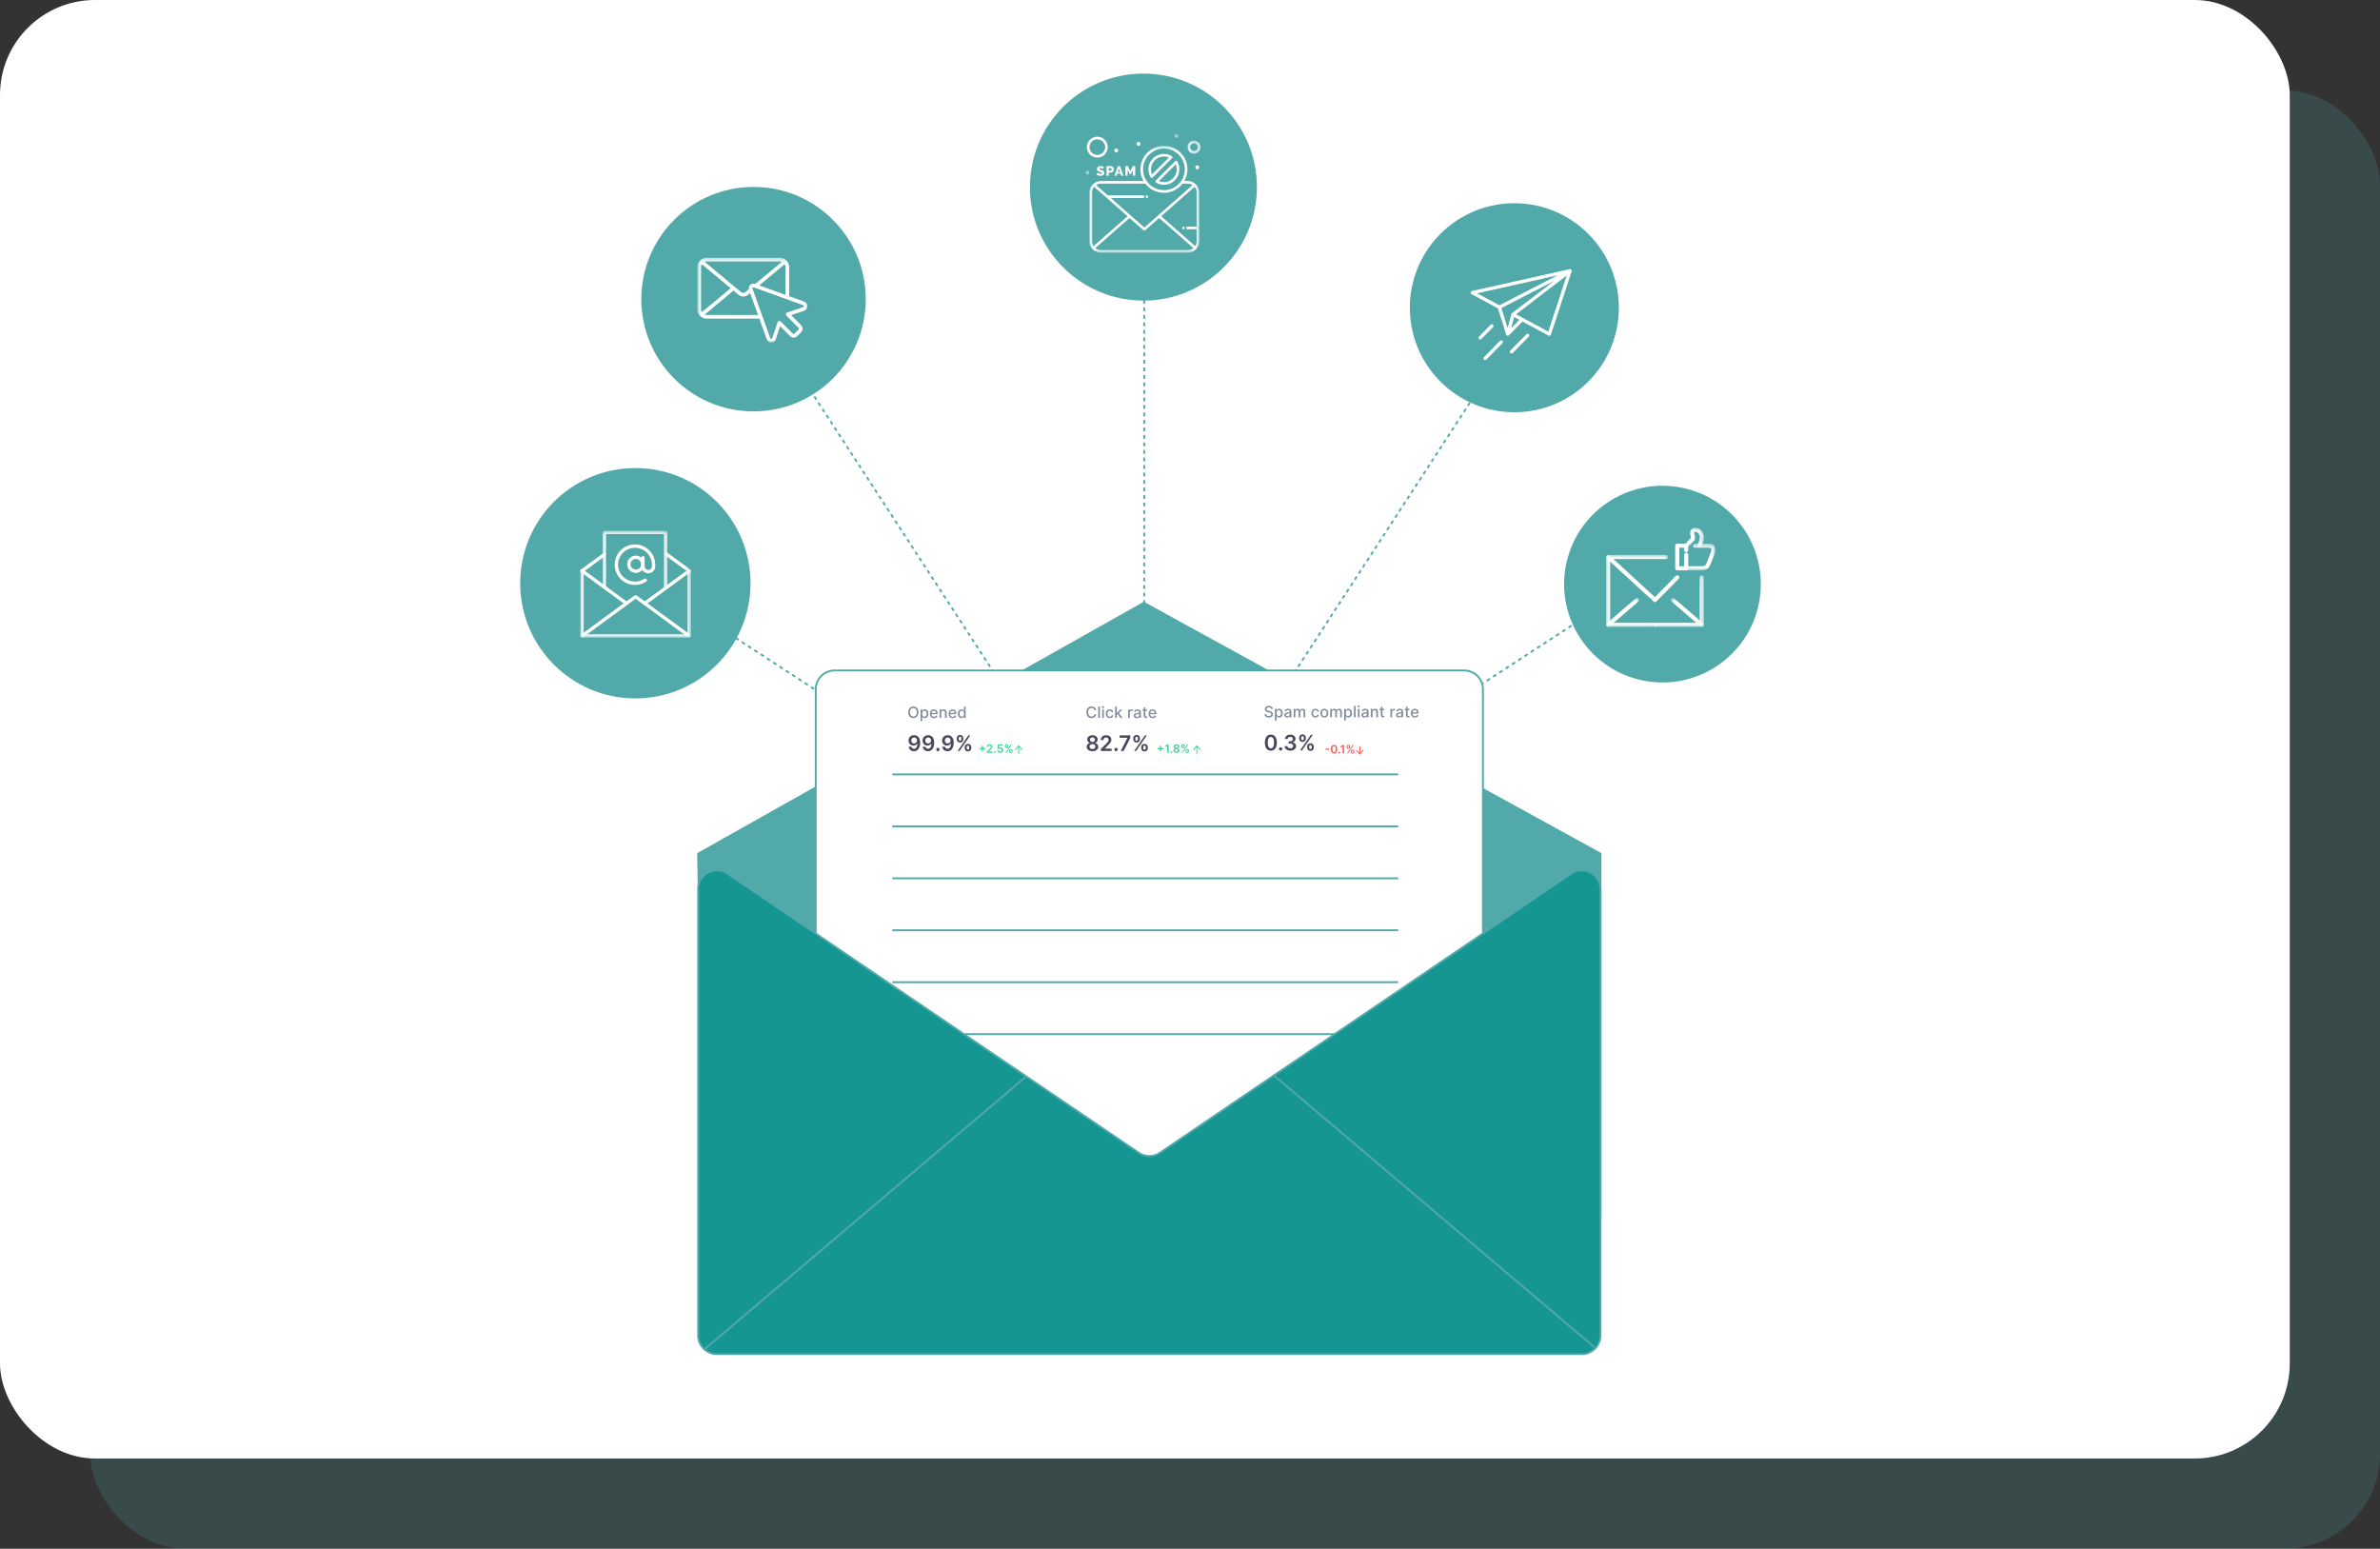 <svg width="501" height="326" viewBox="0 0 501 326" fill="none" xmlns="http://www.w3.org/2000/svg">
<rect x="0" y="0" width="501" height="326" fill="#333333" stroke="none"/>
<rect x="19" y="19" width="482" height="307" rx="20" fill="#52A9A9" fill-opacity="0.2"/>
<rect width="482" height="307" rx="20" fill="white"/>
<path d="M148.047 129.85L148.536 130.174" stroke="#52A9A9" stroke-width="0.395" stroke-miterlimit="10"/>
<path d="M149.523 130.817L239.863 189.555" stroke="#52A9A9" stroke-width="0.395" stroke-miterlimit="10" stroke-dasharray="0.79 0.79"/>
<path d="M240.359 189.879L240.849 190.198L240.53 189.708" stroke="#52A9A9" stroke-width="0.395" stroke-miterlimit="10"/>
<path d="M239.891 188.724L162.398 69.573" stroke="#52A9A9" stroke-width="0.395" stroke-miterlimit="10" stroke-dasharray="0.78 0.78"/>
<path d="M162.076 69.083L161.758 68.588" stroke="#52A9A9" stroke-width="0.395" stroke-miterlimit="10"/>
<path d="M333.653 129.85L333.164 130.174" stroke="#52A9A9" stroke-width="0.395" stroke-miterlimit="10"/>
<path d="M332.175 130.817L241.836 189.555" stroke="#52A9A9" stroke-width="0.395" stroke-miterlimit="10" stroke-dasharray="0.79 0.79"/>
<path d="M241.347 189.879L240.852 190.198L241.176 189.708" stroke="#52A9A9" stroke-width="0.395" stroke-miterlimit="10"/>
<path d="M241.805 188.724L319.297 69.573" stroke="#52A9A9" stroke-width="0.395" stroke-miterlimit="10" stroke-dasharray="0.78 0.78"/>
<path d="M319.617 69.083L319.941 68.588" stroke="#52A9A9" stroke-width="0.395" stroke-miterlimit="10"/>
<path d="M240.852 50.3V50.889" stroke="#52A9A9" stroke-width="0.395" stroke-miterlimit="10"/>
<path d="M240.852 52.074V189.019" stroke="#52A9A9" stroke-width="0.395" stroke-miterlimit="10" stroke-dasharray="0.79 0.79"/>
<path d="M240.852 189.609V190.198" stroke="#52A9A9" stroke-width="0.395" stroke-miterlimit="10"/>
<path d="M240.695 62.764C253.608 62.764 264.077 52.296 264.077 39.382C264.077 26.468 253.608 16 240.695 16C227.781 16 217.312 26.468 217.312 39.382C217.312 52.296 227.781 62.764 240.695 62.764Z" fill="#52A9A9" stroke="#52A9A9" stroke-width="1.019" stroke-miterlimit="10"/>
<path d="M241.714 41.398C241.714 41.474 241.687 41.539 241.634 41.592C241.579 41.645 241.514 41.673 241.439 41.673C241.363 41.673 241.298 41.645 241.245 41.592C241.191 41.539 241.164 41.474 241.164 41.398C241.164 41.323 241.191 41.258 241.245 41.205C241.298 41.15 241.363 41.123 241.439 41.123C241.514 41.123 241.579 41.15 241.634 41.205C241.687 41.258 241.714 41.323 241.714 41.398Z" fill="white"/>
<path d="M249.409 47.984C249.409 48.059 249.382 48.124 249.328 48.178C249.275 48.232 249.21 48.258 249.134 48.258C249.058 48.258 248.993 48.232 248.939 48.178C248.886 48.124 248.859 48.059 248.859 47.984C248.859 47.908 248.886 47.843 248.939 47.79C248.993 47.737 249.058 47.709 249.134 47.709C249.21 47.709 249.275 47.737 249.328 47.79C249.382 47.843 249.409 47.908 249.409 47.984Z" fill="white"/>
<mask id="mask0_1886_35182" style="mask-type:luminance" maskUnits="userSpaceOnUse" x="229" y="30" width="24" height="24">
<path d="M229.195 30.522H252.638V53.198H229.195V30.522Z" fill="white"/>
</mask>
<g mask="url(#mask0_1886_35182)">
<path d="M251.69 38.76C251.689 38.76 251.689 38.76 251.689 38.76C251.686 38.756 251.684 38.755 251.681 38.752C251.252 38.351 250.678 38.106 250.046 38.106H249.298C250.379 36.238 250.142 33.782 248.508 32.152C246.576 30.224 243.447 30.224 241.515 32.152C239.901 33.763 239.639 36.218 240.727 38.106H231.735C231.104 38.106 230.529 38.351 230.102 38.752C230.099 38.755 230.095 38.756 230.092 38.76C230.087 38.768 229.344 39.388 229.344 40.492V50.811C229.344 51.377 229.541 51.931 229.948 52.397C229.95 52.399 229.953 52.401 229.956 52.403C230.394 52.89 231.029 53.198 231.735 53.198H250.046C250.753 53.198 251.388 52.89 251.827 52.403C251.828 52.401 251.832 52.399 251.834 52.397C252.212 51.969 252.439 51.414 252.439 50.811V40.492C252.439 39.811 252.151 39.195 251.69 38.76ZM241.904 32.541C243.621 30.826 246.402 30.825 248.119 32.541C249.843 34.261 249.831 37.036 248.119 38.744C246.402 40.459 243.621 40.459 241.904 38.744C240.189 37.033 240.189 34.25 241.904 32.541ZM241.096 38.654C243.073 41.213 246.934 41.227 248.929 38.654H250.046C250.418 38.654 250.763 38.764 251.053 38.954L240.891 47.892L233.82 41.673H240.617C240.768 41.673 240.891 41.55 240.891 41.398C240.891 41.247 240.768 41.124 240.617 41.124H233.196L230.729 38.954C231.019 38.764 231.365 38.654 231.735 38.654H241.096ZM229.893 40.492C229.893 40.049 230.052 39.64 230.317 39.321L237.356 45.514L230.193 51.815C230.005 51.526 229.893 51.181 229.893 50.811V40.492ZM231.735 52.649C231.289 52.649 230.879 52.489 230.559 52.224L237.771 45.88L240.71 48.464C240.813 48.556 240.97 48.556 241.073 48.464L244.01 45.88L251.223 52.224C250.903 52.489 250.493 52.649 250.046 52.649H231.735ZM251.888 47.709H249.964C249.813 47.709 249.689 47.833 249.689 47.984C249.689 48.135 249.813 48.258 249.964 48.258H251.888V50.811C251.888 51.181 251.778 51.526 251.588 51.815L244.427 45.514L251.466 39.321C251.73 39.64 251.888 40.049 251.888 40.492V47.709Z" fill="white"/>
</g>
<path d="M243.345 38.432C243.847 38.731 244.422 38.889 245.01 38.889C245.878 38.889 246.695 38.55 247.308 37.937C248.363 36.885 248.566 35.259 247.805 33.981C247.713 33.828 247.501 33.802 247.373 33.928L243.291 38.002C243.165 38.128 243.191 38.341 243.345 38.432ZM247.495 34.582C247.925 35.584 247.71 36.761 246.919 37.55C246.11 38.359 244.925 38.54 243.948 38.124L247.495 34.582Z" fill="white"/>
<path d="M242.64 37.356L246.723 33.281C246.849 33.155 246.822 32.944 246.668 32.853C245.442 32.123 243.799 32.254 242.704 33.346C241.65 34.399 241.446 36.026 242.209 37.303C242.301 37.456 242.513 37.483 242.64 37.356ZM243.093 33.735C243.905 32.924 245.09 32.745 246.066 33.16L242.518 36.701C242.088 35.701 242.303 34.523 243.093 33.735Z" fill="white"/>
<path d="M231.703 36.585C231.624 36.585 231.547 36.575 231.472 36.554C231.354 36.521 231.213 36.469 231.108 36.403C231.067 36.376 231.042 36.358 231.034 36.349L230.828 36.756C231.106 36.943 231.583 37.069 231.977 36.975C232.157 36.931 232.303 36.838 232.39 36.678C232.433 36.599 232.454 36.502 232.454 36.388C232.454 35.907 232.054 35.843 231.638 35.725C231.566 35.704 231.47 35.67 231.424 35.613C231.407 35.591 231.397 35.562 231.397 35.527C231.397 35.416 231.481 35.36 231.648 35.36C231.709 35.36 231.77 35.368 231.831 35.385C231.95 35.418 232.057 35.466 232.129 35.51C232.163 35.531 232.183 35.546 232.188 35.554L232.394 35.165C232.349 35.138 232.299 35.112 232.244 35.085C232.078 35.004 231.859 34.943 231.663 34.943C231.245 34.943 230.914 35.189 230.914 35.601C230.914 35.738 230.949 35.856 231.047 35.953C231.283 36.183 231.762 36.188 231.915 36.341C231.939 36.364 231.952 36.396 231.952 36.435C231.952 36.534 231.869 36.585 231.703 36.585Z" fill="white"/>
<path d="M232.93 36.984H233.398V36.331H233.81C234.1 36.331 234.315 36.149 234.411 35.901C234.549 35.543 234.368 35.17 234.062 35.02C233.981 34.98 233.892 34.96 233.795 34.96H232.93V36.984ZM233.398 35.37H233.763C233.79 35.37 233.818 35.376 233.844 35.386C233.904 35.409 233.944 35.461 233.965 35.522C233.978 35.556 233.983 35.597 233.983 35.644C233.983 35.735 233.964 35.804 233.924 35.852C233.884 35.9 233.836 35.924 233.78 35.924H233.398V35.37Z" fill="white"/>
<path d="M234.594 36.984H235.073L235.228 36.532H235.859L236.016 36.984H236.496L235.756 34.96H235.333L234.594 36.984ZM235.782 36.209H235.302L235.545 35.492L235.782 36.209Z" fill="white"/>
<path d="M237.367 35.772L237.808 36.654H238.058L238.499 35.772V36.984H238.967V34.96H238.462L237.932 36.018L237.407 34.96H236.898V36.984H237.367V35.772Z" fill="white"/>
<mask id="mask1_1886_35182" style="mask-type:luminance" maskUnits="userSpaceOnUse" x="249" y="29" width="4" height="4">
<path d="M249.922 29.503H252.717V32.561H249.922V29.503Z" fill="white"/>
</mask>
<g mask="url(#mask1_1886_35182)">
<path d="M251.336 32.342C252.094 32.342 252.711 31.727 252.711 30.971C252.711 30.213 252.094 29.599 251.336 29.599C250.578 29.599 249.961 30.213 249.961 30.971C249.961 31.727 250.578 32.342 251.336 32.342ZM251.336 30.147C251.791 30.147 252.161 30.516 252.161 30.971C252.161 31.425 251.791 31.794 251.336 31.794C250.881 31.794 250.512 31.425 250.512 30.971C250.512 30.516 250.881 30.147 251.336 30.147Z" fill="white"/>
</g>
<path d="M230.988 33.166C232.201 33.166 233.187 32.181 233.187 30.971C233.187 29.759 232.201 28.774 230.988 28.774C229.775 28.774 228.789 29.759 228.789 30.971C228.789 32.181 229.775 33.166 230.988 33.166ZM230.988 29.324C231.897 29.324 232.638 30.062 232.638 30.971C232.638 31.879 231.897 32.617 230.988 32.617C230.079 32.617 229.339 31.879 229.339 30.971C229.339 30.062 230.079 29.324 230.988 29.324Z" fill="white"/>
<mask id="mask2_1886_35182" style="mask-type:luminance" maskUnits="userSpaceOnUse" x="247" y="28" width="2" height="2">
<path d="M247.203 28.227H248.222V29.163H247.203V28.227Z" fill="white"/>
</mask>
<g mask="url(#mask2_1886_35182)">
<path d="M248.035 28.638C248.035 28.692 248.024 28.745 248.003 28.796C247.983 28.846 247.953 28.89 247.914 28.928C247.876 28.967 247.831 28.997 247.78 29.019C247.73 29.038 247.678 29.049 247.622 29.049C247.568 29.049 247.515 29.038 247.464 29.019C247.414 28.997 247.37 28.967 247.332 28.928C247.292 28.89 247.263 28.846 247.241 28.796C247.22 28.745 247.211 28.692 247.211 28.638C247.211 28.583 247.22 28.53 247.241 28.48C247.263 28.429 247.292 28.386 247.332 28.347C247.37 28.309 247.414 28.278 247.464 28.257C247.515 28.237 247.568 28.226 247.622 28.226C247.678 28.226 247.73 28.237 247.78 28.257C247.831 28.278 247.876 28.309 247.914 28.347C247.953 28.386 247.983 28.429 248.003 28.48C248.024 28.53 248.035 28.583 248.035 28.638Z" fill="white"/>
</g>
<path d="M252.435 35.223C252.435 35.279 252.424 35.331 252.403 35.381C252.382 35.432 252.353 35.477 252.314 35.515C252.276 35.554 252.23 35.583 252.18 35.604C252.13 35.625 252.077 35.636 252.022 35.636C251.968 35.636 251.915 35.625 251.864 35.604C251.814 35.583 251.769 35.554 251.73 35.515C251.692 35.477 251.662 35.432 251.641 35.381C251.62 35.331 251.609 35.279 251.609 35.223C251.609 35.169 251.62 35.117 251.641 35.067C251.662 35.016 251.692 34.971 251.73 34.932C251.769 34.894 251.814 34.865 251.864 34.844C251.915 34.822 251.968 34.812 252.022 34.812C252.077 34.812 252.13 34.822 252.18 34.844C252.23 34.865 252.276 34.894 252.314 34.932C252.353 34.971 252.382 35.016 252.403 35.067C252.424 35.117 252.435 35.169 252.435 35.223Z" fill="white"/>
<path d="M240.059 30.285C240.059 30.339 240.048 30.391 240.028 30.441C240.007 30.492 239.976 30.537 239.938 30.576C239.899 30.614 239.855 30.643 239.804 30.664C239.753 30.686 239.702 30.696 239.647 30.696C239.591 30.696 239.54 30.686 239.489 30.664C239.439 30.643 239.394 30.614 239.355 30.576C239.317 30.537 239.286 30.492 239.265 30.441C239.245 30.391 239.234 30.339 239.234 30.285C239.234 30.229 239.245 30.177 239.265 30.127C239.286 30.076 239.317 30.031 239.355 29.993C239.394 29.954 239.439 29.925 239.489 29.904C239.54 29.883 239.591 29.872 239.647 29.872C239.702 29.872 239.753 29.883 239.804 29.904C239.855 29.925 239.899 29.954 239.938 29.993C239.976 30.031 240.007 30.076 240.028 30.127C240.048 30.177 240.059 30.229 240.059 30.285Z" fill="white"/>
<path d="M235.388 31.656C235.388 31.712 235.377 31.763 235.356 31.814C235.335 31.864 235.306 31.909 235.267 31.948C235.227 31.986 235.184 32.016 235.133 32.037C235.083 32.058 235.03 32.069 234.975 32.069C234.921 32.069 234.868 32.058 234.817 32.037C234.767 32.016 234.722 31.986 234.683 31.948C234.645 31.909 234.614 31.864 234.594 31.814C234.573 31.763 234.562 31.712 234.562 31.656C234.562 31.601 234.573 31.55 234.594 31.499C234.614 31.449 234.645 31.404 234.683 31.365C234.722 31.327 234.767 31.297 234.817 31.276C234.868 31.255 234.921 31.244 234.975 31.244C235.03 31.244 235.083 31.255 235.133 31.276C235.184 31.297 235.227 31.327 235.267 31.365C235.306 31.404 235.335 31.449 235.356 31.499C235.377 31.55 235.388 31.601 235.388 31.656Z" fill="white"/>
<mask id="mask3_1886_35182" style="mask-type:luminance" maskUnits="userSpaceOnUse" x="228" y="35" width="2" height="2">
<path d="M228.508 35.619H229.535V36.978H228.508V35.619Z" fill="white"/>
</mask>
<g mask="url(#mask3_1886_35182)">
<path d="M229.341 36.322C229.341 36.377 229.331 36.428 229.309 36.479C229.288 36.529 229.259 36.574 229.22 36.613C229.182 36.651 229.137 36.681 229.086 36.702C229.036 36.723 228.983 36.734 228.928 36.734C228.874 36.734 228.821 36.723 228.77 36.702C228.72 36.681 228.676 36.651 228.636 36.613C228.598 36.574 228.569 36.529 228.547 36.479C228.526 36.428 228.516 36.377 228.516 36.322C228.516 36.266 228.526 36.215 228.547 36.164C228.569 36.114 228.598 36.069 228.636 36.03C228.676 35.992 228.72 35.962 228.77 35.941C228.821 35.92 228.874 35.909 228.928 35.909C228.983 35.909 229.036 35.92 229.086 35.941C229.137 35.962 229.182 35.992 229.22 36.03C229.259 36.069 229.288 36.114 229.309 36.164C229.331 36.215 229.341 36.266 229.341 36.322Z" fill="white"/>
</g>
<path d="M334.164 80.164C342.663 71.666 342.663 57.887 334.164 49.388C325.666 40.889 311.887 40.889 303.388 49.388C294.889 57.887 294.889 71.666 303.388 80.164C311.887 88.663 325.666 88.663 334.164 80.164Z" fill="#52A9A9" stroke="#52A9A9" stroke-width="0.474" stroke-miterlimit="10"/>
<g clip-path="url(#clip0_1886_35182)">
<path d="M330.848 57.047C330.853 57.013 330.853 56.98 330.848 56.947C330.847 56.942 330.847 56.937 330.846 56.932C330.839 56.893 330.823 56.857 330.803 56.823C330.801 56.819 330.801 56.815 330.799 56.811C330.795 56.805 330.789 56.803 330.786 56.797C330.778 56.786 330.771 56.773 330.762 56.763C330.75 56.749 330.735 56.74 330.722 56.729C330.714 56.723 330.708 56.716 330.7 56.711C330.669 56.689 330.634 56.672 330.597 56.661C330.591 56.659 330.584 56.659 330.577 56.658C330.546 56.651 330.514 56.648 330.482 56.65C330.471 56.65 330.461 56.651 330.45 56.653C330.441 56.654 330.431 56.653 330.422 56.655L309.855 61.254C309.711 61.287 309.602 61.405 309.581 61.552C309.561 61.698 309.634 61.842 309.765 61.912L315.325 64.905L317.058 70.428C317.059 70.433 317.063 70.438 317.066 70.444C317.071 70.457 317.078 70.469 317.084 70.481C317.098 70.508 317.114 70.533 317.134 70.555C317.14 70.561 317.141 70.569 317.147 70.574C317.152 70.579 317.159 70.581 317.164 70.585C317.188 70.606 317.213 70.622 317.241 70.636C317.252 70.641 317.262 70.648 317.273 70.652C317.312 70.667 317.353 70.676 317.396 70.676C317.398 70.676 317.401 70.676 317.403 70.676C317.446 70.675 317.486 70.665 317.524 70.651C317.533 70.647 317.541 70.64 317.551 70.636C317.581 70.621 317.608 70.603 317.633 70.58C317.638 70.576 317.644 70.574 317.649 70.57L320.487 67.683L325.967 70.633C326.019 70.661 326.077 70.676 326.135 70.676C326.18 70.676 326.225 70.667 326.267 70.65C326.364 70.612 326.439 70.531 326.472 70.431L330.836 57.112C330.839 57.101 330.84 57.09 330.842 57.08C330.844 57.069 330.847 57.058 330.848 57.047ZM327.882 57.95L315.624 64.261L310.938 61.739L327.882 57.95ZM327.146 59.127L318.279 65.928C318.279 65.928 318.278 65.93 318.278 65.93C318.251 65.951 318.228 65.976 318.208 66.004C318.204 66.01 318.2 66.016 318.196 66.022C318.192 66.029 318.187 66.034 318.183 66.041C318.17 66.065 318.161 66.09 318.154 66.114C318.154 66.115 318.153 66.116 318.153 66.118L317.368 69.051L316.048 64.841L327.146 59.127ZM318.085 69.115L318.722 66.734L319.837 67.334L318.085 69.115ZM325.93 69.809L319.146 66.157L329.805 57.981L325.93 69.809Z" fill="white"/>
<path d="M312.628 75.789C312.538 75.789 312.449 75.755 312.379 75.687C312.24 75.55 312.238 75.325 312.375 75.186L315.754 71.751C315.891 71.611 316.116 71.61 316.255 71.747C316.395 71.884 316.397 72.109 316.259 72.248L312.881 75.683C312.812 75.754 312.72 75.789 312.628 75.789Z" fill="white"/>
<path d="M318.191 74.397C318.101 74.397 318.011 74.363 317.942 74.295C317.802 74.158 317.8 73.933 317.938 73.793L321.316 70.359C321.454 70.22 321.678 70.218 321.817 70.355C321.957 70.493 321.959 70.717 321.822 70.856L318.444 74.291C318.374 74.361 318.282 74.397 318.191 74.397Z" fill="white"/>
<path d="M311.566 71.474C311.476 71.474 311.386 71.44 311.317 71.372C311.177 71.235 311.175 71.011 311.313 70.871L313.782 68.361C313.919 68.221 314.144 68.219 314.283 68.357C314.423 68.494 314.425 68.718 314.288 68.858L311.819 71.368C311.749 71.439 311.657 71.474 311.566 71.474Z" fill="white"/>
</g>
<path d="M370.084 127.775C372.747 116.657 365.893 105.485 354.775 102.822C343.657 100.159 332.485 107.013 329.822 118.131C327.159 129.249 334.013 140.421 345.131 143.084C356.249 145.747 367.421 138.893 370.084 127.775Z" fill="#52A9A9"/>
<path d="M158.622 86.593C171.668 86.593 182.244 76.017 182.244 62.971C182.244 49.925 171.668 39.349 158.622 39.349C145.576 39.349 135 49.925 135 62.971C135 76.017 145.576 86.593 158.622 86.593Z" fill="#52A9A9"/>
<mask id="mask4_1886_35182" style="mask-type:luminance" maskUnits="userSpaceOnUse" x="146" y="54" width="24" height="19">
<path d="M146.789 54.266H169.992V72.114H146.789V54.266Z" fill="white"/>
</mask>
<g mask="url(#mask4_1886_35182)">
<path d="M169.329 63.509L166.121 62.347V56.206C166.121 55.136 165.254 54.266 164.189 54.266H148.729C147.663 54.266 146.797 55.136 146.797 56.206V65.13C146.797 66.199 147.663 67.07 148.729 67.07H159.842L161.413 71.445C161.556 71.853 161.923 72.114 162.351 72.114H162.364C162.796 72.108 163.161 71.838 163.294 71.428L164.222 68.644L166.337 70.768C166.738 71.169 167.391 71.169 167.792 70.768L168.644 69.912C169.045 69.509 169.045 68.855 168.644 68.451L166.529 66.328L169.3 65.397C169.711 65.262 169.98 64.895 169.986 64.461C169.991 64.027 169.733 63.654 169.328 63.509H169.329ZM159.83 60.072L165.183 55.616C165.286 55.79 165.349 55.99 165.349 56.206V62.069L159.83 60.072ZM164.189 55.041C164.325 55.041 164.454 55.07 164.576 55.113L158.986 59.766L158.949 59.754C158.584 59.627 158.187 59.719 157.913 59.994C157.678 60.231 157.587 60.559 157.645 60.883L156.958 61.454C156.665 61.698 156.253 61.698 155.96 61.455L148.341 55.113C148.463 55.07 148.592 55.041 148.729 55.041H164.189ZM147.735 65.718C147.633 65.544 147.569 65.345 147.569 65.13V56.206C147.569 55.99 147.633 55.79 147.735 55.616L153.802 60.667L147.735 65.718ZM148.729 66.294C148.592 66.294 148.463 66.265 148.341 66.221L154.407 61.171L155.467 62.053C155.759 62.294 156.109 62.415 156.458 62.415C156.809 62.415 157.159 62.294 157.451 62.053L157.905 61.675L159.563 66.294H148.729ZM169.06 64.659C169.06 64.659 169.058 64.66 169.057 64.66L165.692 65.791C165.565 65.834 165.47 65.939 165.438 66.07C165.408 66.201 165.446 66.338 165.541 66.434L168.098 69.001C168.196 69.099 168.196 69.265 168.098 69.363L167.246 70.219C167.148 70.317 166.982 70.318 166.884 70.219L164.328 67.653C164.233 67.558 164.097 67.518 163.966 67.549C163.835 67.58 163.73 67.676 163.688 67.803L162.561 71.185C162.516 71.321 162.402 71.338 162.355 71.338C162.307 71.333 162.19 71.326 162.142 71.186L158.405 60.781C158.363 60.658 158.429 60.574 158.46 60.543C158.484 60.519 158.54 60.473 158.619 60.473C158.642 60.473 158.667 60.477 158.692 60.486L169.068 64.239C169.201 64.287 169.214 64.403 169.213 64.451C169.212 64.499 169.195 64.616 169.06 64.66V64.659Z" fill="white"/>
</g>
<path d="M133.747 146.511C146.862 146.511 157.494 135.879 157.494 122.764C157.494 109.649 146.862 99.017 133.747 99.017C120.632 99.017 110 109.649 110 122.764C110 135.879 120.632 146.511 133.747 146.511Z" fill="#52A9A9" stroke="#52A9A9" stroke-width="0.993" stroke-miterlimit="10"/>
<mask id="mask5_1886_35182" style="mask-type:luminance" maskUnits="userSpaceOnUse" x="338" y="116" width="11" height="16">
<path d="M338.109 116.686H348.737V131.926H338.109V116.686Z" fill="white"/>
</mask>
<g mask="url(#mask5_1886_35182)">
<path d="M348.375 131.523H338.516V117.238" stroke="white" stroke-width="0.865" stroke-miterlimit="10" stroke-linecap="round" stroke-linejoin="round"/>
</g>
<path d="M353.07 121.524L348.375 126.286" stroke="white" stroke-width="0.865" stroke-miterlimit="10" stroke-linecap="round" stroke-linejoin="round"/>
<mask id="mask6_1886_35182" style="mask-type:luminance" maskUnits="userSpaceOnUse" x="338" y="116" width="14" height="11">
<path d="M338.109 116.686H351.164V126.728H338.109V116.686Z" fill="white"/>
</mask>
<g mask="url(#mask6_1886_35182)">
<path d="M348.375 126.286L338.516 117.239H350.721" stroke="white" stroke-width="0.865" stroke-miterlimit="10" stroke-linecap="round" stroke-linejoin="round"/>
</g>
<mask id="mask7_1886_35182" style="mask-type:luminance" maskUnits="userSpaceOnUse" x="338" y="125" width="8" height="7">
<path d="M338.109 125.748H345.097V131.925H338.109V125.748Z" fill="white"/>
</mask>
<g mask="url(#mask7_1886_35182)">
<path d="M338.516 131.523L344.619 126.286" stroke="white" stroke-width="0.865" stroke-miterlimit="10" stroke-linecap="round" stroke-linejoin="round"/>
</g>
<mask id="mask8_1886_35182" style="mask-type:luminance" maskUnits="userSpaceOnUse" x="348" y="121" width="11" height="11">
<path d="M348.008 121.094H358.685V131.925H348.008V121.094Z" fill="white"/>
</mask>
<g mask="url(#mask8_1886_35182)">
<path d="M348.375 131.524H358.234V121.524" stroke="white" stroke-width="0.865" stroke-miterlimit="10" stroke-linecap="round" stroke-linejoin="round"/>
</g>
<mask id="mask9_1886_35182" style="mask-type:luminance" maskUnits="userSpaceOnUse" x="351" y="125" width="8" height="7">
<path d="M351.656 125.749H358.693V131.926H351.656V125.749Z" fill="white"/>
</mask>
<g mask="url(#mask9_1886_35182)">
<path d="M358.244 131.524L352.141 126.286" stroke="white" stroke-width="0.865" stroke-miterlimit="10" stroke-linecap="round" stroke-linejoin="round"/>
</g>
<path d="M354.948 119.619H353.07V114.857H354.948" stroke="white" stroke-width="0.865" stroke-miterlimit="10" stroke-linecap="round" stroke-linejoin="round"/>
<mask id="mask10_1886_35182" style="mask-type:luminance" maskUnits="userSpaceOnUse" x="354" y="114" width="8" height="6">
<path d="M354.602 114.5H361.036V119.976H354.602V114.5Z" fill="white"/>
</mask>
<g mask="url(#mask10_1886_35182)">
<path d="M354.953 119.619H358.239C359.179 119.619 359.436 119.19 359.648 118.667L360.587 116.286C360.85 115.238 360.587 114.857 359.648 114.857H356.831" stroke="white" stroke-width="0.865" stroke-miterlimit="10" stroke-linecap="round" stroke-linejoin="round"/>
</g>
<path d="M354.953 116.762V119.619" stroke="white" stroke-width="0.865" stroke-miterlimit="10" stroke-linecap="round" stroke-linejoin="round"/>
<path d="M354.953 114.857V115.81" stroke="white" stroke-width="0.865" stroke-miterlimit="10" stroke-linecap="round" stroke-linejoin="round"/>
<mask id="mask11_1886_35182" style="mask-type:luminance" maskUnits="userSpaceOnUse" x="354" y="111" width="5" height="5">
<path d="M354.562 111.167H358.688V115.216H354.562V111.167Z" fill="white"/>
</mask>
<g mask="url(#mask11_1886_35182)">
<path d="M354.953 114.857L356.362 113.428V112.952C356.362 112.952 355.815 111.523 356.831 111.523C357.748 111.523 358.205 112.402 358.239 112.952C358.293 113.824 357.77 114.857 357.77 114.857" stroke="white" stroke-width="0.865" stroke-miterlimit="10" stroke-linecap="round" stroke-linejoin="round"/>
</g>
<path d="M146.961 179.692L240.785 126.885L336.908 179.692V256.247H148.116L146.961 179.692Z" fill="#52A9A9" stroke="#52A9A9" stroke-width="0.395" stroke-linecap="round" stroke-linejoin="round"/>
<path d="M308.214 141.128H175.67C173.488 141.128 171.719 142.898 171.719 145.08V262.083C171.719 264.265 173.488 266.034 175.67 266.034H308.214C310.396 266.034 312.165 264.265 312.165 262.083V145.08C312.165 142.898 310.396 141.128 308.214 141.128Z" fill="white" stroke="#52A9A9" stroke-width="0.395" stroke-miterlimit="10"/>
<path d="M206.669 158.168V156.981H206.938V158.168H206.669ZM206.211 157.709V157.44H207.397V157.709H206.211ZM207.726 158.449V158.219L208.335 157.622C208.394 157.563 208.442 157.51 208.481 157.465C208.52 157.419 208.549 157.375 208.569 157.332C208.588 157.289 208.598 157.243 208.598 157.195C208.598 157.139 208.585 157.092 208.56 157.053C208.535 157.013 208.5 156.982 208.456 156.96C208.412 156.938 208.362 156.927 208.306 156.927C208.249 156.927 208.198 156.939 208.155 156.963C208.111 156.987 208.077 157.02 208.053 157.064C208.03 157.107 208.018 157.159 208.018 157.219H207.716C207.716 157.107 207.741 157.011 207.792 156.928C207.843 156.846 207.913 156.782 208.002 156.737C208.092 156.692 208.195 156.669 208.311 156.669C208.428 156.669 208.532 156.691 208.621 156.735C208.71 156.779 208.779 156.84 208.828 156.916C208.878 156.993 208.903 157.08 208.903 157.178C208.903 157.244 208.89 157.309 208.865 157.372C208.84 157.436 208.796 157.506 208.732 157.583C208.669 157.66 208.581 157.754 208.467 157.863L208.165 158.171V158.183H208.929V158.449H207.726ZM209.435 158.468C209.383 158.468 209.338 158.449 209.301 158.413C209.264 158.376 209.246 158.332 209.246 158.279C209.246 158.228 209.264 158.184 209.301 158.147C209.338 158.11 209.383 158.092 209.435 158.092C209.485 158.092 209.529 158.11 209.566 158.147C209.604 158.184 209.623 158.228 209.623 158.279C209.623 158.314 209.614 158.346 209.596 158.374C209.579 158.403 209.556 158.426 209.527 158.443C209.499 158.459 209.468 158.468 209.435 158.468ZM210.544 158.473C210.43 158.473 210.328 158.451 210.237 158.408C210.147 158.365 210.075 158.306 210.022 158.23C209.97 158.155 209.942 158.068 209.938 157.971H210.247C210.253 158.043 210.284 158.102 210.34 158.148C210.397 158.193 210.465 158.216 210.544 158.216C210.607 158.216 210.662 158.201 210.711 158.173C210.759 158.144 210.797 158.104 210.825 158.054C210.853 158.003 210.867 157.945 210.867 157.88C210.867 157.813 210.853 157.754 210.825 157.703C210.796 157.652 210.757 157.611 210.707 157.582C210.657 157.552 210.6 157.538 210.536 157.538C210.483 157.537 210.431 157.547 210.381 157.567C210.33 157.587 210.289 157.613 210.26 157.646L209.973 157.598L210.064 156.693H211.083V156.959H210.327L210.277 157.424H210.287C210.32 157.386 210.366 157.354 210.425 157.329C210.485 157.304 210.55 157.291 210.621 157.291C210.727 157.291 210.822 157.316 210.905 157.366C210.989 157.416 211.054 157.484 211.102 157.572C211.15 157.659 211.174 157.759 211.174 157.872C211.174 157.988 211.147 158.091 211.094 158.182C211.041 158.272 210.967 158.344 210.872 158.396C210.777 158.447 210.668 158.473 210.544 158.473ZM212.415 158.12V158.027C212.415 157.959 212.429 157.896 212.458 157.839C212.487 157.782 212.529 157.736 212.585 157.701C212.64 157.666 212.707 157.649 212.786 157.649C212.867 157.649 212.935 157.666 212.99 157.701C213.045 157.736 213.086 157.781 213.114 157.838C213.143 157.896 213.157 157.958 213.157 158.027V158.12C213.157 158.188 213.143 158.25 213.114 158.307C213.086 158.364 213.044 158.41 212.988 158.445C212.934 158.48 212.866 158.498 212.786 158.498C212.706 158.498 212.638 158.48 212.583 158.445C212.528 158.41 212.486 158.364 212.457 158.307C212.429 158.25 212.415 158.188 212.415 158.12ZM212.639 158.027V158.12C212.639 158.165 212.65 158.206 212.671 158.244C212.693 158.282 212.731 158.3 212.786 158.3C212.842 158.3 212.88 158.282 212.9 158.245C212.921 158.207 212.932 158.165 212.932 158.12V158.027C212.932 157.981 212.922 157.94 212.902 157.902C212.882 157.864 212.843 157.844 212.786 157.844C212.732 157.844 212.694 157.864 212.672 157.902C212.65 157.94 212.639 157.981 212.639 158.027ZM211.523 157.115V157.023C211.523 156.954 211.537 156.891 211.567 156.834C211.596 156.777 211.638 156.731 211.693 156.697C211.749 156.662 211.816 156.645 211.895 156.645C211.975 156.645 212.043 156.662 212.098 156.697C212.153 156.731 212.195 156.777 212.223 156.834C212.251 156.891 212.265 156.954 212.265 157.023V157.115C212.265 157.184 212.251 157.246 212.222 157.304C212.194 157.36 212.152 157.406 212.097 157.44C212.042 157.474 211.974 157.491 211.895 157.491C211.814 157.491 211.746 157.474 211.691 157.44C211.636 157.406 211.594 157.36 211.566 157.303C211.537 157.246 211.523 157.183 211.523 157.115ZM211.748 157.023V157.115C211.748 157.161 211.759 157.202 211.78 157.24C211.802 157.277 211.84 157.296 211.895 157.296C211.95 157.296 211.987 157.277 212.008 157.24C212.029 157.202 212.04 157.161 212.04 157.115V157.023C212.04 156.977 212.03 156.935 212.01 156.897C211.99 156.859 211.951 156.84 211.895 156.84C211.841 156.84 211.803 156.859 211.781 156.897C211.759 156.936 211.748 156.977 211.748 157.023ZM211.621 158.449L212.827 156.693H213.042L211.835 158.449H211.621Z" fill="#3DD598"/>
<path d="M192.433 154.75C192.59 154.751 192.743 154.779 192.892 154.833C193.042 154.887 193.177 154.975 193.296 155.097C193.416 155.218 193.512 155.38 193.582 155.583C193.653 155.786 193.688 156.038 193.688 156.337C193.689 156.62 193.659 156.872 193.598 157.095C193.538 157.316 193.452 157.503 193.34 157.656C193.227 157.809 193.092 157.926 192.934 158.006C192.775 158.086 192.597 158.126 192.399 158.126C192.192 158.126 192.008 158.086 191.847 158.005C191.688 157.923 191.559 157.812 191.461 157.671C191.362 157.529 191.302 157.368 191.279 157.186H191.865C191.895 157.317 191.956 157.42 192.048 157.497C192.141 157.573 192.258 157.611 192.399 157.611C192.627 157.611 192.803 157.512 192.926 157.314C193.049 157.117 193.11 156.842 193.11 156.49H193.088C193.035 156.584 192.967 156.665 192.884 156.734C192.801 156.801 192.706 156.853 192.6 156.889C192.495 156.926 192.384 156.944 192.266 156.944C192.074 156.944 191.9 156.898 191.746 156.806C191.593 156.714 191.472 156.587 191.382 156.427C191.293 156.267 191.248 156.083 191.247 155.877C191.247 155.663 191.296 155.471 191.395 155.3C191.494 155.129 191.633 154.994 191.81 154.896C191.988 154.797 192.196 154.748 192.433 154.75ZM192.435 155.231C192.319 155.231 192.215 155.26 192.122 155.316C192.03 155.372 191.957 155.448 191.904 155.544C191.851 155.64 191.825 155.746 191.825 155.864C191.826 155.98 191.852 156.086 191.904 156.181C191.956 156.277 192.027 156.352 192.117 156.408C192.208 156.463 192.312 156.491 192.428 156.491C192.515 156.491 192.596 156.475 192.671 156.441C192.745 156.408 192.811 156.362 192.866 156.303C192.923 156.244 192.967 156.176 192.998 156.1C193.03 156.024 193.046 155.943 193.045 155.859C193.045 155.747 193.018 155.643 192.964 155.548C192.912 155.452 192.84 155.376 192.748 155.318C192.657 155.26 192.552 155.231 192.435 155.231ZM195.387 154.75C195.545 154.751 195.698 154.779 195.846 154.833C195.996 154.887 196.131 154.975 196.251 155.097C196.371 155.218 196.466 155.38 196.536 155.583C196.607 155.786 196.642 156.038 196.642 156.337C196.643 156.62 196.613 156.872 196.552 157.095C196.493 157.316 196.406 157.503 196.294 157.656C196.182 157.809 196.046 157.926 195.888 158.006C195.73 158.086 195.552 158.126 195.354 158.126C195.146 158.126 194.962 158.086 194.802 158.005C194.642 157.923 194.513 157.812 194.415 157.671C194.316 157.529 194.256 157.368 194.234 157.186H194.819C194.849 157.317 194.91 157.42 195.002 157.497C195.095 157.573 195.212 157.611 195.354 157.611C195.582 157.611 195.757 157.512 195.88 157.314C196.003 157.117 196.065 156.842 196.065 156.49H196.042C195.99 156.584 195.922 156.665 195.838 156.734C195.755 156.801 195.66 156.853 195.554 156.889C195.449 156.926 195.338 156.944 195.221 156.944C195.028 156.944 194.855 156.898 194.701 156.806C194.548 156.714 194.426 156.587 194.336 156.427C194.247 156.267 194.203 156.083 194.201 155.877C194.201 155.663 194.251 155.471 194.349 155.3C194.449 155.129 194.587 154.994 194.765 154.896C194.942 154.797 195.15 154.748 195.387 154.75ZM195.389 155.231C195.273 155.231 195.169 155.26 195.076 155.316C194.984 155.372 194.911 155.448 194.858 155.544C194.805 155.64 194.779 155.746 194.779 155.864C194.78 155.98 194.806 156.086 194.858 156.181C194.91 156.277 194.981 156.352 195.071 156.408C195.162 156.463 195.266 156.491 195.383 156.491C195.469 156.491 195.55 156.475 195.625 156.441C195.7 156.408 195.765 156.362 195.821 156.303C195.877 156.244 195.921 156.176 195.952 156.1C195.984 156.024 196 155.943 195.999 155.859C195.999 155.747 195.972 155.643 195.919 155.548C195.866 155.452 195.794 155.376 195.702 155.318C195.611 155.26 195.507 155.231 195.389 155.231ZM197.437 158.117C197.34 158.117 197.256 158.083 197.187 158.014C197.117 157.946 197.083 157.862 197.084 157.764C197.083 157.668 197.117 157.585 197.187 157.517C197.256 157.448 197.34 157.414 197.437 157.414C197.531 157.414 197.613 157.448 197.683 157.517C197.753 157.585 197.789 157.668 197.79 157.764C197.789 157.829 197.772 157.888 197.739 157.942C197.707 157.995 197.664 158.038 197.61 158.07C197.558 158.101 197.5 158.117 197.437 158.117ZM199.5 154.75C199.657 154.751 199.81 154.779 199.959 154.833C200.109 154.887 200.243 154.975 200.363 155.097C200.483 155.218 200.578 155.38 200.649 155.583C200.72 155.786 200.755 156.038 200.755 156.337C200.756 156.62 200.726 156.872 200.665 157.095C200.605 157.316 200.519 157.503 200.407 157.656C200.294 157.809 200.159 157.926 200.001 158.006C199.842 158.086 199.664 158.126 199.466 158.126C199.259 158.126 199.075 158.086 198.914 158.005C198.755 157.923 198.626 157.812 198.527 157.671C198.429 157.529 198.369 157.368 198.346 157.186H198.932C198.962 157.317 199.023 157.42 199.115 157.497C199.208 157.573 199.325 157.611 199.466 157.611C199.694 157.611 199.87 157.512 199.993 157.314C200.116 157.117 200.177 156.842 200.177 156.49H200.155C200.102 156.584 200.034 156.665 199.951 156.734C199.867 156.801 199.773 156.853 199.667 156.889C199.562 156.926 199.451 156.944 199.333 156.944C199.14 156.944 198.967 156.898 198.813 156.806C198.66 156.714 198.539 156.587 198.449 156.427C198.36 156.267 198.315 156.083 198.314 155.877C198.314 155.663 198.363 155.471 198.462 155.3C198.561 155.129 198.7 154.994 198.877 154.896C199.055 154.797 199.262 154.748 199.5 154.75ZM199.501 155.231C199.386 155.231 199.282 155.26 199.189 155.316C199.097 155.372 199.024 155.448 198.97 155.544C198.918 155.64 198.892 155.746 198.892 155.864C198.893 155.98 198.919 156.086 198.97 156.181C199.023 156.277 199.094 156.352 199.184 156.408C199.275 156.463 199.378 156.491 199.495 156.491C199.582 156.491 199.663 156.475 199.737 156.441C199.812 156.408 199.878 156.362 199.933 156.303C199.99 156.244 200.034 156.176 200.065 156.1C200.097 156.024 200.112 155.943 200.111 155.859C200.111 155.747 200.085 155.643 200.031 155.548C199.979 155.452 199.906 155.376 199.814 155.318C199.723 155.26 199.619 155.231 199.501 155.231ZM203.07 157.465V157.292C203.07 157.165 203.097 157.048 203.151 156.941C203.205 156.834 203.284 156.747 203.388 156.682C203.492 156.617 203.618 156.584 203.765 156.584C203.917 156.584 204.045 156.617 204.147 156.682C204.25 156.746 204.328 156.832 204.38 156.939C204.433 157.046 204.46 157.164 204.46 157.292V157.465C204.46 157.593 204.433 157.71 204.38 157.817C204.326 157.924 204.248 158.01 204.144 158.075C204.041 158.14 203.915 158.173 203.765 158.173C203.616 158.173 203.489 158.14 203.385 158.075C203.281 158.01 203.203 157.924 203.149 157.817C203.097 157.71 203.07 157.593 203.07 157.465ZM203.489 157.292V157.465C203.489 157.55 203.51 157.627 203.55 157.698C203.591 157.769 203.663 157.804 203.765 157.804C203.869 157.804 203.94 157.769 203.979 157.7C204.018 157.629 204.038 157.551 204.038 157.465V157.292C204.038 157.206 204.019 157.128 203.982 157.058C203.945 156.986 203.872 156.95 203.765 156.95C203.665 156.95 203.594 156.986 203.552 157.058C203.51 157.128 203.489 157.206 203.489 157.292ZM201.4 155.584V155.411C201.4 155.283 201.427 155.165 201.482 155.058C201.536 154.951 201.615 154.866 201.719 154.801C201.823 154.736 201.949 154.703 202.096 154.703C202.247 154.703 202.374 154.736 202.477 154.801C202.58 154.866 202.659 154.951 202.711 155.058C202.763 155.165 202.79 155.283 202.79 155.411V155.584C202.79 155.713 202.763 155.831 202.709 155.938C202.657 156.043 202.579 156.129 202.475 156.193C202.371 156.257 202.245 156.289 202.096 156.289C201.945 156.289 201.818 156.257 201.714 156.193C201.612 156.129 201.534 156.043 201.48 155.936C201.427 155.829 201.4 155.712 201.4 155.584ZM201.822 155.411V155.584C201.822 155.67 201.842 155.748 201.881 155.819C201.922 155.888 201.994 155.923 202.096 155.923C202.199 155.923 202.27 155.888 202.308 155.819C202.348 155.748 202.368 155.67 202.368 155.584V155.411C202.368 155.326 202.349 155.247 202.311 155.177C202.274 155.105 202.202 155.069 202.096 155.069C201.995 155.069 201.924 155.105 201.883 155.177C201.842 155.249 201.822 155.327 201.822 155.411ZM201.583 158.082L203.842 154.795H204.244L201.984 158.082H201.583Z" fill="#4B465C"/>
<path fill-rule="evenodd" clip-rule="evenodd" d="M214.443 156.901C214.415 156.902 214.388 156.913 214.368 156.936L213.665 157.74C213.629 157.782 213.633 157.846 213.675 157.882C213.717 157.919 213.78 157.915 213.817 157.873L214.344 157.269V158.611C214.344 158.667 214.389 158.712 214.445 158.712C214.5 158.712 214.545 158.667 214.545 158.611V157.27L215.073 157.873C215.11 157.915 215.174 157.919 215.215 157.882C215.257 157.846 215.261 157.782 215.225 157.74L214.526 156.943C214.508 156.918 214.478 156.901 214.445 156.901C214.444 156.901 214.443 156.901 214.443 156.901Z" fill="#3DD598"/>
<path d="M193.339 149.93C193.339 150.185 193.292 150.404 193.199 150.588C193.105 150.771 192.977 150.912 192.815 151.01C192.653 151.108 192.469 151.157 192.263 151.157C192.056 151.157 191.871 151.108 191.708 151.01C191.547 150.912 191.419 150.77 191.326 150.587C191.232 150.403 191.186 150.184 191.186 149.93C191.186 149.674 191.232 149.455 191.326 149.273C191.419 149.089 191.547 148.948 191.708 148.85C191.871 148.751 192.056 148.702 192.263 148.702C192.469 148.702 192.653 148.751 192.815 148.85C192.977 148.948 193.105 149.089 193.199 149.273C193.292 149.455 193.339 149.674 193.339 149.93ZM192.982 149.93C192.982 149.735 192.95 149.571 192.887 149.438C192.825 149.304 192.739 149.203 192.63 149.135C192.522 149.066 192.4 149.031 192.263 149.031C192.125 149.031 192.002 149.066 191.894 149.135C191.786 149.203 191.7 149.304 191.637 149.438C191.575 149.571 191.544 149.735 191.544 149.93C191.544 150.124 191.575 150.288 191.637 150.422C191.7 150.555 191.786 150.656 191.894 150.726C192.002 150.794 192.125 150.828 192.263 150.828C192.4 150.828 192.522 150.794 192.63 150.726C192.739 150.656 192.825 150.555 192.887 150.422C192.95 150.288 192.982 150.124 192.982 149.93ZM193.781 151.797V149.332H194.122V149.623H194.151C194.171 149.585 194.2 149.542 194.239 149.493C194.277 149.444 194.33 149.401 194.397 149.365C194.465 149.327 194.555 149.309 194.666 149.309C194.81 149.309 194.94 149.345 195.053 149.418C195.167 149.492 195.256 149.597 195.321 149.735C195.386 149.872 195.419 150.038 195.419 150.232C195.419 150.426 195.386 150.592 195.322 150.73C195.257 150.868 195.168 150.974 195.056 151.049C194.943 151.123 194.814 151.16 194.669 151.16C194.56 151.16 194.471 151.141 194.402 151.105C194.334 151.068 194.28 151.026 194.241 150.977C194.202 150.928 194.172 150.884 194.151 150.846H194.13V151.797H193.781ZM194.123 150.228C194.123 150.354 194.141 150.465 194.178 150.56C194.214 150.655 194.267 150.729 194.337 150.783C194.406 150.836 194.491 150.862 194.591 150.862C194.695 150.862 194.782 150.835 194.853 150.779C194.923 150.723 194.975 150.647 195.011 150.552C195.048 150.456 195.066 150.348 195.066 150.228C195.066 150.11 195.048 150.004 195.012 149.91C194.977 149.816 194.924 149.741 194.854 149.687C194.784 149.632 194.696 149.605 194.591 149.605C194.49 149.605 194.404 149.631 194.334 149.683C194.265 149.735 194.213 149.808 194.177 149.902C194.141 149.995 194.123 150.104 194.123 150.228ZM196.603 151.161C196.426 151.161 196.274 151.123 196.146 151.048C196.02 150.971 195.922 150.864 195.852 150.727C195.784 150.588 195.75 150.426 195.75 150.24C195.75 150.056 195.784 149.895 195.852 149.755C195.922 149.614 196.018 149.505 196.142 149.427C196.266 149.348 196.412 149.309 196.578 149.309C196.679 149.309 196.777 149.325 196.872 149.359C196.967 149.392 197.052 149.445 197.128 149.516C197.203 149.588 197.263 149.681 197.307 149.795C197.35 149.909 197.372 150.047 197.372 150.21V150.333H195.947V150.072H197.03C197.03 149.98 197.011 149.899 196.974 149.828C196.937 149.756 196.884 149.7 196.816 149.659C196.749 149.618 196.671 149.597 196.581 149.597C196.483 149.597 196.397 149.621 196.324 149.669C196.251 149.717 196.195 149.779 196.156 149.856C196.117 149.932 196.097 150.015 196.097 150.105V150.309C196.097 150.429 196.118 150.531 196.16 150.615C196.203 150.699 196.263 150.763 196.339 150.807C196.415 150.851 196.504 150.873 196.606 150.873C196.672 150.873 196.733 150.863 196.787 150.845C196.842 150.825 196.889 150.796 196.928 150.758C196.968 150.72 196.998 150.673 197.019 150.617L197.35 150.677C197.323 150.774 197.276 150.859 197.207 150.932C197.14 151.005 197.054 151.061 196.952 151.101C196.85 151.141 196.733 151.161 196.603 151.161ZM198.129 150.06V151.125H197.78V149.332H198.115V149.624H198.137C198.178 149.529 198.243 149.453 198.33 149.395C198.419 149.337 198.531 149.309 198.665 149.309C198.788 149.309 198.895 149.334 198.986 149.386C199.078 149.436 199.149 149.512 199.2 149.612C199.251 149.713 199.276 149.837 199.276 149.984V151.125H198.927V150.026C198.927 149.897 198.893 149.795 198.825 149.722C198.758 149.648 198.665 149.611 198.546 149.611C198.465 149.611 198.394 149.629 198.33 149.664C198.268 149.699 198.219 149.75 198.182 149.818C198.146 149.884 198.129 149.965 198.129 150.06ZM200.537 151.161C200.36 151.161 200.208 151.123 200.081 151.048C199.954 150.971 199.856 150.864 199.787 150.727C199.718 150.588 199.684 150.426 199.684 150.24C199.684 150.056 199.718 149.895 199.787 149.755C199.856 149.614 199.952 149.505 200.076 149.427C200.201 149.348 200.346 149.309 200.513 149.309C200.614 149.309 200.712 149.325 200.807 149.359C200.902 149.392 200.987 149.445 201.062 149.516C201.138 149.588 201.197 149.681 201.241 149.795C201.284 149.909 201.306 150.047 201.306 150.21V150.333H199.881V150.072H200.964C200.964 149.98 200.946 149.899 200.908 149.828C200.871 149.756 200.818 149.7 200.751 149.659C200.684 149.618 200.605 149.597 200.515 149.597C200.417 149.597 200.331 149.621 200.258 149.669C200.186 149.717 200.13 149.779 200.09 149.856C200.051 149.932 200.032 150.015 200.032 150.105V150.309C200.032 150.429 200.053 150.531 200.095 150.615C200.138 150.699 200.197 150.763 200.273 150.807C200.35 150.851 200.439 150.873 200.541 150.873C200.607 150.873 200.667 150.863 200.721 150.845C200.776 150.825 200.823 150.796 200.863 150.758C200.902 150.72 200.933 150.673 200.954 150.617L201.284 150.677C201.258 150.774 201.21 150.859 201.142 150.932C201.074 151.005 200.989 151.061 200.886 151.101C200.784 151.141 200.668 151.161 200.537 151.161ZM202.385 151.16C202.24 151.16 202.111 151.123 201.998 151.049C201.885 150.974 201.796 150.868 201.731 150.73C201.668 150.592 201.636 150.426 201.636 150.232C201.636 150.038 201.668 149.872 201.733 149.735C201.798 149.597 201.887 149.492 202.001 149.418C202.115 149.345 202.243 149.309 202.387 149.309C202.499 149.309 202.588 149.327 202.656 149.365C202.724 149.401 202.777 149.444 202.815 149.493C202.853 149.542 202.882 149.585 202.903 149.623H202.924V148.734H203.273V151.125H202.932V150.846H202.903C202.882 150.884 202.852 150.928 202.812 150.977C202.773 151.026 202.72 151.068 202.651 151.105C202.583 151.141 202.494 151.16 202.385 151.16ZM202.462 150.862C202.562 150.862 202.647 150.836 202.716 150.783C202.787 150.729 202.839 150.655 202.875 150.56C202.912 150.465 202.93 150.354 202.93 150.228C202.93 150.104 202.912 149.995 202.876 149.902C202.841 149.808 202.788 149.735 202.719 149.683C202.65 149.631 202.564 149.605 202.462 149.605C202.357 149.605 202.269 149.632 202.199 149.687C202.129 149.741 202.077 149.816 202.041 149.91C202.006 150.004 201.988 150.11 201.988 150.228C201.988 150.348 202.006 150.456 202.042 150.552C202.078 150.647 202.131 150.723 202.201 150.779C202.271 150.835 202.359 150.862 202.462 150.862Z" fill="#828B9C"/>
<path d="M244.177 158.168V156.981H244.446V158.168H244.177ZM243.719 157.709V157.44H244.905V157.709H243.719ZM246.009 156.693V158.449H245.691V157.003H245.681L245.27 157.265V156.974L245.706 156.693H246.009ZM246.568 158.468C246.516 158.468 246.471 158.449 246.434 158.413C246.397 158.376 246.379 158.332 246.379 158.279C246.379 158.228 246.397 158.184 246.434 158.147C246.471 158.11 246.516 158.092 246.568 158.092C246.618 158.092 246.662 158.11 246.699 158.147C246.737 158.184 246.756 158.228 246.756 158.279C246.756 158.314 246.747 158.346 246.729 158.374C246.712 158.403 246.689 158.426 246.66 158.443C246.632 158.459 246.601 158.468 246.568 158.468ZM247.646 158.473C247.519 158.473 247.406 158.451 247.307 158.408C247.209 158.366 247.131 158.307 247.075 158.233C247.02 158.158 246.993 158.073 246.993 157.978C246.993 157.904 247.009 157.837 247.041 157.775C247.074 157.713 247.118 157.662 247.173 157.621C247.229 157.579 247.291 157.552 247.36 157.541V157.529C247.27 157.509 247.197 157.463 247.141 157.391C247.085 157.318 247.058 157.235 247.058 157.14C247.058 157.05 247.083 156.969 247.134 156.898C247.185 156.827 247.254 156.772 247.343 156.731C247.431 156.69 247.533 156.669 247.646 156.669C247.759 156.669 247.859 156.69 247.947 156.731C248.036 156.772 248.105 156.827 248.156 156.898C248.208 156.969 248.233 157.05 248.233 157.14C248.233 157.235 248.205 157.318 248.149 157.391C248.093 157.463 248.02 157.509 247.932 157.529V157.541C248 157.552 248.062 157.579 248.117 157.621C248.172 157.662 248.216 157.713 248.249 157.775C248.282 157.837 248.299 157.904 248.299 157.978C248.299 158.073 248.271 158.158 248.215 158.233C248.159 158.307 248.081 158.366 247.983 158.408C247.885 158.451 247.773 158.473 247.646 158.473ZM247.646 158.228C247.712 158.228 247.769 158.216 247.818 158.194C247.866 158.171 247.904 158.139 247.931 158.098C247.958 158.057 247.971 158.01 247.972 157.956C247.971 157.9 247.957 157.85 247.928 157.808C247.9 157.764 247.862 157.73 247.813 157.706C247.764 157.681 247.709 157.669 247.646 157.669C247.583 157.669 247.527 157.681 247.478 157.706C247.429 157.73 247.39 157.764 247.362 157.808C247.334 157.85 247.32 157.9 247.321 157.956C247.32 158.01 247.333 158.057 247.36 158.098C247.387 158.139 247.425 158.17 247.473 158.193C247.522 158.216 247.58 158.228 247.646 158.228ZM247.646 157.428C247.7 157.428 247.747 157.417 247.789 157.395C247.83 157.374 247.863 157.343 247.887 157.304C247.911 157.266 247.923 157.221 247.924 157.17C247.923 157.12 247.911 157.076 247.888 157.038C247.865 157 247.832 156.97 247.79 156.95C247.749 156.929 247.701 156.918 247.646 156.918C247.591 156.918 247.542 156.929 247.5 156.95C247.458 156.97 247.425 157 247.402 157.038C247.379 157.076 247.368 157.12 247.369 157.17C247.368 157.221 247.379 157.266 247.403 157.304C247.427 157.343 247.46 157.373 247.501 157.395C247.544 157.417 247.592 157.428 247.646 157.428ZM249.534 158.12V158.027C249.534 157.959 249.548 157.896 249.577 157.839C249.606 157.782 249.648 157.736 249.704 157.701C249.759 157.666 249.826 157.649 249.905 157.649C249.986 157.649 250.054 157.666 250.109 157.701C250.164 157.736 250.205 157.781 250.233 157.838C250.262 157.896 250.276 157.958 250.276 158.027V158.12C250.276 158.188 250.262 158.25 250.233 158.307C250.205 158.364 250.163 158.41 250.107 158.445C250.053 158.48 249.985 158.498 249.905 158.498C249.825 158.498 249.757 158.48 249.702 158.445C249.647 158.41 249.605 158.364 249.576 158.307C249.548 158.25 249.534 158.188 249.534 158.12ZM249.758 158.027V158.12C249.758 158.165 249.769 158.206 249.79 158.244C249.812 158.282 249.85 158.3 249.905 158.3C249.961 158.3 249.999 158.282 250.019 158.245C250.04 158.207 250.051 158.165 250.051 158.12V158.027C250.051 157.981 250.041 157.94 250.021 157.902C250.001 157.864 249.962 157.844 249.905 157.844C249.851 157.844 249.813 157.864 249.791 157.902C249.769 157.94 249.758 157.981 249.758 158.027ZM248.642 157.115V157.023C248.642 156.954 248.656 156.891 248.685 156.834C248.715 156.777 248.757 156.731 248.812 156.697C248.868 156.662 248.935 156.645 249.014 156.645C249.094 156.645 249.162 156.662 249.217 156.697C249.272 156.731 249.314 156.777 249.342 156.834C249.37 156.891 249.384 156.954 249.384 157.023V157.115C249.384 157.184 249.37 157.246 249.341 157.304C249.313 157.36 249.271 157.406 249.216 157.44C249.161 157.474 249.093 157.491 249.014 157.491C248.933 157.491 248.865 157.474 248.81 157.44C248.755 157.406 248.713 157.36 248.685 157.303C248.656 157.246 248.642 157.183 248.642 157.115ZM248.867 157.023V157.115C248.867 157.161 248.878 157.202 248.899 157.24C248.921 157.277 248.959 157.296 249.014 157.296C249.069 157.296 249.106 157.277 249.127 157.24C249.148 157.202 249.159 157.161 249.159 157.115V157.023C249.159 156.977 249.149 156.935 249.129 156.897C249.109 156.859 249.07 156.84 249.014 156.84C248.959 156.84 248.921 156.859 248.9 156.897C248.878 156.936 248.867 156.977 248.867 157.023ZM248.739 158.449L249.946 156.693H250.16L248.954 158.449H248.739Z" fill="#3DD598"/>
<path d="M229.968 158.127C229.73 158.127 229.518 158.087 229.333 158.006C229.149 157.926 229.004 157.816 228.899 157.677C228.796 157.537 228.744 157.378 228.745 157.201C228.744 157.063 228.774 156.936 228.835 156.82C228.896 156.705 228.979 156.609 229.082 156.532C229.187 156.453 229.304 156.404 229.432 156.382V156.36C229.263 156.322 229.126 156.236 229.021 156.101C228.918 155.966 228.866 155.809 228.867 155.631C228.866 155.462 228.913 155.311 229.009 155.179C229.104 155.046 229.234 154.942 229.4 154.866C229.566 154.789 229.755 154.75 229.968 154.75C230.179 154.75 230.367 154.789 230.531 154.866C230.697 154.942 230.828 155.046 230.923 155.179C231.019 155.311 231.067 155.462 231.067 155.631C231.067 155.809 231.015 155.966 230.909 156.101C230.804 156.236 230.668 156.322 230.503 156.36V156.382C230.631 156.404 230.747 156.453 230.849 156.532C230.953 156.609 231.035 156.705 231.096 156.82C231.158 156.936 231.189 157.063 231.189 157.201C231.189 157.378 231.137 157.537 231.032 157.677C230.927 157.816 230.783 157.926 230.599 158.006C230.416 158.087 230.206 158.127 229.968 158.127ZM229.968 157.668C230.091 157.668 230.198 157.647 230.289 157.605C230.38 157.562 230.451 157.502 230.501 157.425C230.551 157.348 230.577 157.26 230.578 157.159C230.577 157.054 230.55 156.962 230.496 156.881C230.444 156.8 230.372 156.736 230.28 156.69C230.189 156.644 230.085 156.621 229.968 156.621C229.85 156.621 229.746 156.644 229.654 156.69C229.562 156.736 229.489 156.8 229.435 156.881C229.383 156.962 229.357 157.054 229.358 157.159C229.357 157.26 229.382 157.348 229.432 157.425C229.482 157.501 229.553 157.561 229.644 157.604C229.736 157.646 229.844 157.668 229.968 157.668ZM229.968 156.17C230.069 156.17 230.158 156.15 230.235 156.109C230.313 156.069 230.374 156.012 230.419 155.939C230.464 155.867 230.487 155.783 230.488 155.687C230.487 155.593 230.465 155.511 230.421 155.44C230.377 155.369 230.316 155.314 230.238 155.275C230.16 155.235 230.07 155.216 229.968 155.216C229.864 155.216 229.773 155.235 229.694 155.275C229.616 155.314 229.555 155.369 229.511 155.44C229.468 155.511 229.447 155.593 229.448 155.687C229.447 155.783 229.469 155.867 229.512 155.939C229.557 156.011 229.619 156.068 229.697 156.109C229.776 156.15 229.867 156.17 229.968 156.17ZM231.741 158.082V157.652L232.882 156.533C232.991 156.423 233.082 156.325 233.155 156.239C233.228 156.154 233.282 156.071 233.318 155.991C233.355 155.91 233.373 155.825 233.373 155.734C233.373 155.63 233.35 155.541 233.302 155.468C233.255 155.393 233.191 155.335 233.108 155.294C233.026 155.254 232.932 155.233 232.827 155.233C232.719 155.233 232.625 155.256 232.543 155.301C232.462 155.345 232.399 155.407 232.354 155.488C232.31 155.57 232.288 155.667 232.288 155.779H231.722C231.722 155.57 231.769 155.389 231.865 155.235C231.96 155.081 232.091 154.962 232.258 154.877C232.426 154.792 232.618 154.75 232.835 154.75C233.056 154.75 233.249 154.791 233.416 154.874C233.583 154.956 233.713 155.069 233.805 155.212C233.898 155.356 233.944 155.519 233.944 155.703C233.944 155.827 233.921 155.947 233.874 156.066C233.827 156.185 233.744 156.317 233.625 156.461C233.507 156.605 233.342 156.78 233.129 156.986L232.563 157.562V157.584H233.994V158.082H231.741ZM234.936 158.117C234.839 158.117 234.755 158.083 234.686 158.014C234.616 157.946 234.582 157.862 234.583 157.764C234.582 157.668 234.616 157.585 234.686 157.517C234.755 157.448 234.839 157.414 234.936 157.414C235.03 157.414 235.112 157.448 235.182 157.517C235.252 157.585 235.288 157.668 235.289 157.764C235.288 157.829 235.271 157.889 235.238 157.942C235.206 157.996 235.163 158.038 235.109 158.071C235.057 158.102 234.999 158.117 234.936 158.117ZM235.921 158.082L237.319 155.315V155.293H235.696V154.795H237.935V155.304L236.539 158.082H235.921ZM240.234 157.466V157.292C240.234 157.165 240.261 157.048 240.314 156.941C240.369 156.834 240.448 156.748 240.552 156.682C240.656 156.617 240.781 156.585 240.929 156.585C241.081 156.585 241.208 156.617 241.311 156.682C241.414 156.747 241.491 156.832 241.544 156.939C241.597 157.046 241.624 157.164 241.624 157.292V157.466C241.624 157.593 241.597 157.71 241.544 157.817C241.49 157.924 241.411 158.01 241.308 158.075C241.205 158.141 241.079 158.173 240.929 158.173C240.779 158.173 240.652 158.141 240.549 158.075C240.445 158.01 240.366 157.924 240.313 157.817C240.26 157.71 240.234 157.593 240.234 157.466ZM240.653 157.292V157.466C240.653 157.55 240.673 157.628 240.714 157.698C240.755 157.769 240.826 157.804 240.929 157.804C241.033 157.804 241.104 157.769 241.142 157.7C241.182 157.629 241.202 157.551 241.202 157.466V157.292C241.202 157.207 241.183 157.129 241.146 157.058C241.108 156.986 241.036 156.95 240.929 156.95C240.828 156.95 240.757 156.986 240.715 157.058C240.674 157.129 240.653 157.207 240.653 157.292ZM238.563 155.585V155.411C238.563 155.283 238.591 155.165 238.645 155.058C238.7 154.951 238.779 154.866 238.883 154.802C238.987 154.736 239.112 154.704 239.26 154.704C239.411 154.704 239.538 154.736 239.64 154.802C239.744 154.866 239.822 154.951 239.875 155.058C239.927 155.165 239.953 155.283 239.953 155.411V155.585C239.953 155.713 239.926 155.831 239.873 155.938C239.821 156.044 239.742 156.129 239.639 156.193C239.535 156.257 239.409 156.289 239.26 156.289C239.109 156.289 238.982 156.257 238.878 156.193C238.775 156.129 238.697 156.043 238.644 155.936C238.59 155.829 238.563 155.712 238.563 155.585ZM238.986 155.411V155.585C238.986 155.67 239.005 155.748 239.045 155.819C239.086 155.889 239.157 155.923 239.26 155.923C239.363 155.923 239.433 155.889 239.472 155.819C239.511 155.748 239.531 155.67 239.531 155.585V155.411C239.531 155.326 239.512 155.248 239.475 155.177C239.438 155.105 239.366 155.07 239.26 155.07C239.158 155.07 239.087 155.105 239.046 155.177C239.006 155.249 238.986 155.327 238.986 155.411ZM238.746 158.082L241.006 154.795H241.407L239.148 158.082H238.746Z" fill="#4B465C"/>
<path fill-rule="evenodd" clip-rule="evenodd" d="M251.95 156.902C251.923 156.902 251.896 156.914 251.876 156.936L251.173 157.741C251.137 157.782 251.141 157.846 251.183 157.883C251.225 157.919 251.288 157.915 251.325 157.873L251.852 157.27V158.611C251.852 158.667 251.897 158.712 251.953 158.712C252.008 158.712 252.053 158.667 252.053 158.611V157.27L252.581 157.873C252.618 157.915 252.681 157.919 252.723 157.882C252.765 157.846 252.769 157.782 252.733 157.741L252.034 156.944C252.016 156.918 251.986 156.902 251.953 156.902C251.952 156.902 251.951 156.902 251.95 156.902Z" fill="#3DD598"/>
<path d="M230.756 149.512H230.392C230.378 149.434 230.351 149.366 230.313 149.306C230.275 149.247 230.229 149.197 230.173 149.156C230.118 149.115 230.056 149.083 229.988 149.062C229.92 149.041 229.848 149.031 229.772 149.031C229.634 149.031 229.511 149.066 229.402 149.135C229.294 149.204 229.208 149.306 229.145 149.439C229.083 149.573 229.052 149.737 229.052 149.93C229.052 150.124 229.083 150.288 229.145 150.422C229.208 150.556 229.294 150.657 229.403 150.726C229.512 150.794 229.634 150.828 229.771 150.828C229.846 150.828 229.918 150.818 229.985 150.798C230.054 150.777 230.116 150.746 230.171 150.706C230.226 150.665 230.273 150.616 230.311 150.558C230.35 150.498 230.377 150.431 230.392 150.354L230.756 150.356C230.736 150.473 230.699 150.581 230.642 150.68C230.587 150.778 230.516 150.863 230.429 150.935C230.343 151.005 230.244 151.06 230.132 151.099C230.021 151.138 229.9 151.157 229.768 151.157C229.561 151.157 229.377 151.108 229.215 151.01C229.053 150.912 228.926 150.77 228.832 150.587C228.74 150.403 228.693 150.184 228.693 149.93C228.693 149.674 228.74 149.455 228.833 149.273C228.927 149.089 229.054 148.948 229.216 148.85C229.378 148.751 229.562 148.702 229.768 148.702C229.895 148.702 230.013 148.72 230.123 148.757C230.234 148.792 230.333 148.845 230.421 148.915C230.509 148.985 230.581 149.069 230.639 149.17C230.697 149.269 230.735 149.383 230.756 149.512ZM231.529 148.734V151.125H231.18V148.734H231.529ZM232.019 151.125V149.332H232.368V151.125H232.019ZM232.195 149.055C232.134 149.055 232.082 149.035 232.039 148.995C231.996 148.954 231.974 148.904 231.974 148.848C231.974 148.79 231.996 148.741 232.039 148.701C232.082 148.659 232.134 148.639 232.195 148.639C232.256 148.639 232.307 148.659 232.35 148.701C232.394 148.741 232.416 148.79 232.416 148.848C232.416 148.904 232.394 148.954 232.35 148.995C232.307 149.035 232.256 149.055 232.195 149.055ZM233.613 151.161C233.439 151.161 233.29 151.122 233.165 151.043C233.04 150.964 232.945 150.854 232.878 150.715C232.811 150.576 232.777 150.416 232.777 150.237C232.777 150.055 232.811 149.894 232.88 149.755C232.948 149.614 233.045 149.505 233.169 149.427C233.294 149.348 233.441 149.309 233.609 149.309C233.746 149.309 233.867 149.334 233.974 149.385C234.08 149.434 234.166 149.504 234.231 149.595C234.298 149.685 234.337 149.79 234.349 149.911H234.01C233.991 149.827 233.948 149.755 233.881 149.694C233.815 149.633 233.726 149.603 233.615 149.603C233.518 149.603 233.433 149.629 233.36 149.68C233.287 149.73 233.231 149.803 233.19 149.897C233.15 149.99 233.13 150.101 233.13 150.228C233.13 150.359 233.15 150.472 233.189 150.567C233.229 150.662 233.285 150.735 233.357 150.787C233.43 150.84 233.516 150.866 233.615 150.866C233.681 150.866 233.741 150.854 233.795 150.829C233.849 150.805 233.895 150.769 233.932 150.723C233.969 150.677 233.995 150.622 234.01 150.558H234.349C234.337 150.673 234.299 150.777 234.236 150.868C234.173 150.959 234.089 151.031 233.983 151.083C233.878 151.135 233.754 151.161 233.613 151.161ZM235.064 150.517L235.062 150.091H235.122L235.837 149.332H236.254L235.44 150.196H235.385L235.064 150.517ZM234.743 151.125V148.734H235.092V151.125H234.743ZM235.875 151.125L235.233 150.273L235.474 150.029L236.304 151.125H235.875ZM237.483 151.125V149.332H237.821V149.617H237.839C237.872 149.52 237.93 149.444 238.012 149.389C238.095 149.333 238.19 149.305 238.295 149.305C238.316 149.305 238.342 149.306 238.372 149.308C238.402 149.309 238.426 149.311 238.443 149.313V149.647C238.429 149.643 238.404 149.639 238.368 149.634C238.332 149.629 238.297 149.626 238.261 149.626C238.178 149.626 238.105 149.644 238.04 149.679C237.976 149.713 237.926 149.761 237.888 149.822C237.851 149.883 237.832 149.952 237.832 150.03V151.125H237.483ZM239.271 151.164C239.157 151.164 239.055 151.143 238.963 151.101C238.871 151.059 238.798 150.997 238.745 150.916C238.692 150.835 238.665 150.736 238.665 150.618C238.665 150.517 238.685 150.434 238.724 150.368C238.763 150.303 238.815 150.251 238.881 150.213C238.947 150.175 239.021 150.146 239.103 150.127C239.185 150.107 239.268 150.093 239.353 150.083C239.46 150.07 239.547 150.06 239.614 150.052C239.681 150.044 239.73 150.03 239.76 150.011C239.79 149.993 239.806 149.962 239.806 149.92V149.912C239.806 149.81 239.777 149.731 239.719 149.675C239.662 149.619 239.578 149.591 239.465 149.591C239.347 149.591 239.255 149.617 239.187 149.669C239.12 149.721 239.074 149.778 239.048 149.841L238.72 149.766C238.759 149.657 238.816 149.569 238.891 149.502C238.966 149.435 239.053 149.386 239.151 149.355C239.249 149.324 239.352 149.309 239.46 149.309C239.532 149.309 239.608 149.317 239.688 149.334C239.769 149.351 239.844 149.381 239.914 149.425C239.985 149.47 240.043 149.533 240.088 149.616C240.133 149.697 240.156 149.804 240.156 149.934V151.125H239.815V150.88H239.801C239.778 150.925 239.744 150.969 239.699 151.013C239.654 151.056 239.596 151.092 239.525 151.121C239.455 151.15 239.37 151.164 239.271 151.164ZM239.347 150.884C239.443 150.884 239.526 150.865 239.594 150.827C239.664 150.789 239.716 150.739 239.752 150.678C239.788 150.616 239.807 150.549 239.807 150.478V150.247C239.794 150.26 239.77 150.271 239.734 150.282C239.699 150.292 239.659 150.301 239.614 150.309C239.569 150.316 239.525 150.323 239.482 150.329C239.439 150.334 239.404 150.339 239.375 150.343C239.307 150.351 239.245 150.366 239.189 150.386C239.134 150.406 239.09 150.435 239.056 150.473C239.024 150.511 239.007 150.561 239.007 150.623C239.007 150.709 239.039 150.775 239.103 150.819C239.167 150.863 239.248 150.884 239.347 150.884ZM241.478 149.332V149.612H240.499V149.332H241.478ZM240.761 148.903H241.11V150.598C241.11 150.666 241.12 150.717 241.141 150.751C241.161 150.785 241.187 150.808 241.219 150.82C241.251 150.832 241.287 150.838 241.325 150.838C241.353 150.838 241.377 150.836 241.398 150.832C241.419 150.828 241.436 150.825 241.447 150.822L241.511 151.111C241.49 151.119 241.462 151.126 241.424 151.134C241.387 151.143 241.34 151.147 241.284 151.148C241.192 151.15 241.107 151.133 241.027 151.099C240.948 151.065 240.884 151.012 240.835 150.94C240.786 150.869 240.761 150.779 240.761 150.671V148.903ZM242.638 151.161C242.461 151.161 242.309 151.123 242.181 151.048C242.055 150.971 241.957 150.864 241.887 150.727C241.819 150.588 241.785 150.426 241.785 150.24C241.785 150.056 241.819 149.895 241.887 149.755C241.957 149.614 242.053 149.505 242.177 149.427C242.301 149.348 242.447 149.309 242.613 149.309C242.714 149.309 242.812 149.325 242.907 149.359C243.002 149.392 243.088 149.445 243.163 149.516C243.238 149.588 243.298 149.681 243.342 149.795C243.385 149.909 243.407 150.047 243.407 150.21V150.333H241.982V150.072H243.065C243.065 149.98 243.046 149.899 243.009 149.828C242.972 149.756 242.919 149.7 242.851 149.659C242.784 149.618 242.706 149.597 242.616 149.597C242.518 149.597 242.432 149.621 242.359 149.669C242.286 149.717 242.23 149.779 242.191 149.856C242.152 149.932 242.132 150.015 242.132 150.105V150.309C242.132 150.429 242.153 150.531 242.195 150.615C242.238 150.699 242.298 150.763 242.374 150.807C242.45 150.851 242.539 150.873 242.641 150.873C242.707 150.873 242.768 150.863 242.822 150.845C242.877 150.825 242.924 150.796 242.963 150.758C243.003 150.72 243.033 150.673 243.054 150.617L243.385 150.677C243.358 150.774 243.311 150.859 243.242 150.932C243.175 151.005 243.089 151.061 242.987 151.101C242.885 151.141 242.769 151.161 242.638 151.161Z" fill="#828B9C"/>
<path d="M279.832 157.568V157.824H279.042V157.568H279.832ZM280.819 158.607C280.678 158.607 280.557 158.571 280.456 158.5C280.355 158.428 280.278 158.324 280.224 158.189C280.17 158.053 280.143 157.889 280.143 157.698C280.144 157.506 280.171 157.343 280.224 157.209C280.279 157.074 280.356 156.971 280.457 156.9C280.558 156.83 280.679 156.794 280.819 156.794C280.96 156.794 281.081 156.83 281.182 156.9C281.283 156.971 281.36 157.074 281.414 157.209C281.468 157.344 281.495 157.507 281.495 157.698C281.495 157.89 281.468 158.054 281.414 158.19C281.36 158.325 281.283 158.428 281.182 158.5C281.081 158.571 280.96 158.607 280.819 158.607ZM280.819 158.339C280.929 158.339 281.015 158.285 281.079 158.177C281.143 158.068 281.175 157.908 281.175 157.698C281.175 157.558 281.16 157.441 281.131 157.346C281.102 157.251 281.061 157.18 281.008 157.132C280.955 157.083 280.892 157.059 280.819 157.059C280.71 157.059 280.624 157.113 280.56 157.222C280.497 157.33 280.465 157.488 280.464 157.698C280.464 157.838 280.478 157.955 280.506 158.051C280.536 158.146 280.577 158.218 280.63 158.267C280.683 158.315 280.746 158.339 280.819 158.339ZM281.922 158.592C281.87 158.592 281.825 158.574 281.788 158.537C281.751 158.501 281.732 158.456 281.733 158.404C281.732 158.352 281.751 158.308 281.788 158.272C281.825 158.235 281.87 158.217 281.922 158.217C281.972 158.217 282.016 158.235 282.053 158.272C282.09 158.308 282.11 158.352 282.11 158.404C282.11 158.439 282.1 158.47 282.083 158.499C282.066 158.527 282.043 158.55 282.014 158.567C281.986 158.584 281.955 158.592 281.922 158.592ZM282.939 156.818V158.573H282.621V157.128H282.611L282.2 157.39V157.098L282.637 156.818H282.939ZM284.339 158.244V158.152C284.339 158.084 284.353 158.021 284.381 157.964C284.411 157.907 284.453 157.861 284.508 157.826C284.564 157.791 284.631 157.774 284.71 157.774C284.791 157.774 284.859 157.791 284.914 157.826C284.969 157.86 285.01 157.906 285.038 157.963C285.067 158.02 285.081 158.083 285.081 158.152V158.244C285.081 158.312 285.067 158.375 285.038 158.432C285.009 158.489 284.967 158.535 284.912 158.57C284.857 158.605 284.79 158.622 284.71 158.622C284.63 158.622 284.562 158.605 284.507 158.57C284.451 158.535 284.409 158.489 284.381 158.432C284.353 158.375 284.339 158.312 284.339 158.244ZM284.562 158.152V158.244C284.562 158.289 284.573 158.331 284.595 158.369C284.617 158.406 284.655 158.425 284.71 158.425C284.765 158.425 284.803 158.407 284.824 158.369C284.845 158.332 284.855 158.29 284.855 158.244V158.152C284.855 158.106 284.845 158.064 284.825 158.027C284.805 157.988 284.767 157.969 284.71 157.969C284.656 157.969 284.618 157.988 284.596 158.027C284.573 158.064 284.562 158.106 284.562 158.152ZM283.446 157.24V157.147C283.446 157.079 283.461 157.016 283.49 156.959C283.519 156.902 283.561 156.856 283.617 156.822C283.672 156.787 283.739 156.769 283.818 156.769C283.899 156.769 283.967 156.787 284.021 156.822C284.077 156.856 284.119 156.902 284.147 156.959C284.175 157.016 284.189 157.079 284.189 157.147V157.24C284.189 157.308 284.174 157.371 284.146 157.428C284.118 157.485 284.076 157.53 284.021 157.565C283.965 157.599 283.898 157.616 283.818 157.616C283.738 157.616 283.67 157.599 283.614 157.565C283.559 157.53 283.518 157.485 283.489 157.428C283.461 157.37 283.446 157.308 283.446 157.24ZM283.672 157.147V157.24C283.672 157.286 283.682 157.327 283.703 157.365C283.725 157.402 283.763 157.421 283.818 157.421C283.873 157.421 283.911 157.402 283.931 157.365C283.953 157.327 283.963 157.286 283.963 157.24V157.147C283.963 157.102 283.953 157.06 283.933 157.022C283.913 156.984 283.875 156.965 283.818 156.965C283.764 156.965 283.726 156.984 283.704 157.022C283.683 157.06 283.672 157.102 283.672 157.147ZM283.544 158.573L284.751 156.818H284.965L283.758 158.573H283.544Z" fill="#FF5959"/>
<path d="M267.523 158.019C267.258 158.019 267.031 157.953 266.842 157.819C266.654 157.684 266.509 157.49 266.407 157.236C266.307 156.982 266.256 156.675 266.256 156.317C266.257 155.958 266.308 155.653 266.409 155.402C266.51 155.149 266.655 154.957 266.844 154.824C267.033 154.692 267.259 154.625 267.523 154.625C267.786 154.625 268.012 154.692 268.201 154.824C268.391 154.957 268.536 155.149 268.636 155.402C268.738 155.654 268.789 155.959 268.789 156.317C268.789 156.676 268.738 156.983 268.636 157.238C268.536 157.491 268.391 157.685 268.201 157.819C268.013 157.953 267.787 158.019 267.523 158.019ZM267.523 157.517C267.728 157.517 267.89 157.416 268.009 157.214C268.129 157.01 268.189 156.711 268.189 156.317C268.189 156.056 268.161 155.836 268.107 155.659C268.052 155.481 267.975 155.347 267.876 155.258C267.776 155.167 267.658 155.121 267.523 155.121C267.318 155.121 267.157 155.223 267.038 155.426C266.919 155.628 266.859 155.925 266.858 156.317C266.857 156.579 266.883 156.799 266.937 156.978C266.991 157.157 267.068 157.291 267.168 157.382C267.267 157.472 267.386 157.517 267.523 157.517ZM269.582 157.992C269.485 157.992 269.401 157.958 269.332 157.889C269.262 157.821 269.228 157.737 269.229 157.639C269.228 157.543 269.262 157.46 269.332 157.392C269.401 157.323 269.485 157.289 269.582 157.289C269.676 157.289 269.758 157.323 269.828 157.392C269.898 157.46 269.934 157.543 269.935 157.639C269.934 157.704 269.917 157.764 269.884 157.817C269.852 157.871 269.809 157.913 269.755 157.946C269.703 157.977 269.645 157.992 269.582 157.992ZM271.622 158.002C271.391 158.002 271.185 157.962 271.006 157.883C270.827 157.804 270.686 157.694 270.582 157.552C270.478 157.411 270.423 157.248 270.417 157.063H271.02C271.025 157.152 271.055 157.229 271.108 157.296C271.162 157.361 271.233 157.412 271.322 157.448C271.41 157.484 271.51 157.503 271.62 157.503C271.738 157.503 271.842 157.482 271.933 157.442C272.024 157.4 272.095 157.342 272.147 157.268C272.198 157.195 272.223 157.109 272.222 157.013C272.223 156.914 272.197 156.826 272.145 156.75C272.093 156.674 272.017 156.615 271.917 156.572C271.819 156.529 271.7 156.508 271.561 156.508H271.27V156.049H271.561C271.675 156.049 271.775 156.029 271.861 155.989C271.948 155.95 272.015 155.894 272.065 155.822C272.114 155.75 272.138 155.666 272.137 155.57C272.138 155.477 272.117 155.397 272.074 155.328C272.033 155.259 271.973 155.205 271.896 155.166C271.82 155.128 271.731 155.108 271.628 155.108C271.528 155.108 271.435 155.126 271.349 155.163C271.263 155.199 271.194 155.251 271.142 155.319C271.09 155.385 271.062 155.464 271.058 155.556H270.486C270.49 155.372 270.543 155.21 270.644 155.071C270.747 154.931 270.884 154.822 271.055 154.744C271.226 154.665 271.418 154.625 271.631 154.625C271.851 154.625 272.041 154.666 272.203 154.749C272.365 154.83 272.491 154.94 272.58 155.078C272.669 155.216 272.713 155.368 272.713 155.535C272.714 155.72 272.66 155.875 272.549 156.001C272.44 156.126 272.297 156.208 272.119 156.246V156.272C272.35 156.304 272.527 156.389 272.65 156.529C272.775 156.667 272.836 156.838 272.835 157.044C272.835 157.228 272.783 157.392 272.678 157.538C272.574 157.682 272.431 157.796 272.248 157.878C272.066 157.961 271.857 158.002 271.622 158.002ZM275.167 157.341V157.167C275.167 157.04 275.194 156.923 275.247 156.816C275.302 156.709 275.381 156.623 275.485 156.557C275.589 156.492 275.714 156.46 275.862 156.46C276.014 156.46 276.141 156.492 276.244 156.557C276.347 156.622 276.424 156.707 276.477 156.814C276.53 156.921 276.557 157.039 276.557 157.167V157.341C276.557 157.468 276.53 157.585 276.477 157.692C276.423 157.799 276.344 157.885 276.241 157.95C276.138 158.016 276.012 158.048 275.862 158.048C275.712 158.048 275.585 158.016 275.482 157.95C275.378 157.885 275.299 157.799 275.246 157.692C275.193 157.585 275.167 157.468 275.167 157.341ZM275.586 157.167V157.341C275.586 157.425 275.606 157.503 275.647 157.573C275.688 157.644 275.759 157.679 275.862 157.679C275.966 157.679 276.037 157.644 276.075 157.575C276.115 157.504 276.135 157.426 276.135 157.341V157.167C276.135 157.082 276.116 157.004 276.079 156.933C276.041 156.861 275.969 156.825 275.862 156.825C275.761 156.825 275.69 156.861 275.649 156.933C275.607 157.004 275.586 157.082 275.586 157.167ZM273.496 155.46V155.286C273.496 155.158 273.524 155.04 273.578 154.933C273.633 154.826 273.712 154.741 273.816 154.677C273.92 154.611 274.045 154.579 274.193 154.579C274.344 154.579 274.471 154.611 274.573 154.677C274.677 154.741 274.755 154.826 274.808 154.933C274.86 155.04 274.886 155.158 274.886 155.286V155.46C274.886 155.588 274.859 155.706 274.806 155.813C274.754 155.919 274.675 156.004 274.572 156.068C274.468 156.132 274.342 156.164 274.193 156.164C274.042 156.164 273.915 156.132 273.811 156.068C273.708 156.004 273.63 155.918 273.577 155.811C273.523 155.704 273.496 155.587 273.496 155.46ZM273.919 155.286V155.46C273.919 155.545 273.938 155.623 273.978 155.694C274.019 155.764 274.09 155.798 274.193 155.798C274.296 155.798 274.366 155.764 274.405 155.694C274.444 155.623 274.464 155.545 274.464 155.46V155.286C274.464 155.201 274.445 155.123 274.408 155.052C274.371 154.98 274.299 154.945 274.193 154.945C274.091 154.945 274.02 154.98 273.98 155.052C273.939 155.124 273.919 155.202 273.919 155.286ZM273.679 157.957L275.939 154.67H276.34L274.081 157.957H273.679Z" fill="#4B465C"/>
<path fill-rule="evenodd" clip-rule="evenodd" d="M286.255 158.836C286.228 158.836 286.201 158.824 286.181 158.802L285.478 157.997C285.441 157.956 285.446 157.892 285.488 157.855C285.529 157.819 285.593 157.823 285.629 157.865L286.157 158.469V157.127C286.157 157.071 286.202 157.026 286.257 157.026C286.313 157.026 286.358 157.071 286.358 157.127V158.468L286.886 157.865C286.923 157.823 286.986 157.819 287.028 157.856C287.07 157.892 287.074 157.956 287.037 157.997L286.339 158.794C286.321 158.82 286.291 158.836 286.257 158.836C286.257 158.836 286.256 158.836 286.255 158.836Z" fill="#FF5959"/>
<path d="M267.582 149.238C267.569 149.127 267.518 149.042 267.428 148.981C267.338 148.919 267.224 148.889 267.087 148.889C266.989 148.889 266.904 148.904 266.833 148.935C266.761 148.966 266.705 149.008 266.666 149.061C266.627 149.114 266.607 149.175 266.607 149.242C266.607 149.299 266.621 149.348 266.647 149.389C266.674 149.431 266.71 149.465 266.753 149.493C266.798 149.52 266.845 149.543 266.896 149.562C266.946 149.58 266.995 149.595 267.042 149.606L267.275 149.667C267.351 149.686 267.429 149.711 267.51 149.743C267.59 149.775 267.664 149.817 267.732 149.869C267.801 149.921 267.856 149.986 267.898 150.063C267.941 150.14 267.962 150.232 267.962 150.339C267.962 150.475 267.927 150.595 267.857 150.7C267.788 150.805 267.687 150.888 267.555 150.949C267.424 151.009 267.264 151.04 267.078 151.04C266.899 151.04 266.744 151.011 266.613 150.954C266.482 150.898 266.38 150.817 266.306 150.713C266.232 150.608 266.191 150.483 266.184 150.339H266.545C266.553 150.426 266.581 150.498 266.63 150.555C266.679 150.612 266.743 150.655 266.82 150.683C266.898 150.71 266.983 150.723 267.075 150.723C267.177 150.723 267.268 150.707 267.347 150.676C267.427 150.643 267.49 150.598 267.536 150.54C267.582 150.482 267.605 150.414 267.605 150.336C267.605 150.265 267.585 150.207 267.545 150.162C267.505 150.117 267.451 150.08 267.382 150.05C267.315 150.02 267.238 149.994 267.152 149.972L266.87 149.895C266.679 149.843 266.527 149.766 266.415 149.665C266.304 149.564 266.248 149.43 266.248 149.263C266.248 149.126 266.285 149.005 266.36 148.903C266.435 148.8 266.536 148.72 266.663 148.663C266.791 148.606 266.935 148.577 267.095 148.577C267.257 148.577 267.4 148.605 267.524 148.662C267.648 148.719 267.746 148.797 267.818 148.897C267.889 148.996 267.927 149.109 267.93 149.238H267.582ZM268.386 151.672V149.207H268.727V149.498H268.756C268.776 149.461 268.805 149.417 268.843 149.368C268.882 149.319 268.934 149.277 269.002 149.24C269.07 149.203 269.159 149.184 269.271 149.184C269.415 149.184 269.544 149.221 269.658 149.294C269.772 149.367 269.861 149.472 269.925 149.61C269.991 149.748 270.023 149.913 270.023 150.107C270.023 150.301 269.991 150.467 269.926 150.606C269.862 150.743 269.773 150.849 269.66 150.924C269.548 150.998 269.419 151.035 269.274 151.035C269.165 151.035 269.076 151.017 269.007 150.98C268.938 150.944 268.885 150.901 268.846 150.852C268.807 150.803 268.777 150.759 268.756 150.721H268.735V151.672H268.386ZM268.728 150.104C268.728 150.23 268.746 150.34 268.783 150.435C268.819 150.53 268.872 150.604 268.941 150.658C269.011 150.711 269.095 150.737 269.196 150.737C269.3 150.737 269.387 150.71 269.457 150.655C269.527 150.599 269.58 150.523 269.616 150.427C269.653 150.331 269.671 150.223 269.671 150.104C269.671 149.985 269.653 149.879 269.617 149.785C269.582 149.691 269.529 149.617 269.458 149.562C269.388 149.508 269.301 149.48 269.196 149.48C269.095 149.48 269.009 149.506 268.939 149.559C268.87 149.611 268.817 149.683 268.782 149.777C268.746 149.87 268.728 149.979 268.728 150.104ZM270.957 151.04C270.843 151.04 270.74 151.019 270.648 150.977C270.557 150.934 270.484 150.872 270.43 150.791C270.377 150.71 270.351 150.611 270.351 150.493C270.351 150.392 270.37 150.309 270.409 150.244C270.448 150.178 270.501 150.127 270.567 150.088C270.633 150.05 270.707 150.022 270.789 150.002C270.87 149.983 270.953 149.968 271.038 149.958C271.146 149.945 271.233 149.935 271.3 149.927C271.367 149.919 271.415 149.905 271.446 149.887C271.476 149.868 271.491 149.838 271.491 149.796V149.787C271.491 149.685 271.462 149.606 271.405 149.55C271.348 149.494 271.263 149.466 271.15 149.466C271.033 149.466 270.94 149.492 270.873 149.545C270.806 149.596 270.759 149.653 270.734 149.716L270.406 149.641C270.445 149.533 270.501 149.445 270.576 149.378C270.652 149.31 270.738 149.261 270.836 149.231C270.934 149.2 271.038 149.184 271.146 149.184C271.217 149.184 271.293 149.193 271.373 149.21C271.454 149.226 271.53 149.256 271.6 149.301C271.67 149.345 271.728 149.408 271.774 149.491C271.819 149.573 271.841 149.679 271.841 149.81V151H271.5V150.755H271.486C271.464 150.8 271.43 150.844 271.385 150.888C271.34 150.932 271.282 150.968 271.211 150.996C271.14 151.025 271.055 151.04 270.957 151.04ZM271.032 150.76C271.129 150.76 271.211 150.741 271.28 150.702C271.349 150.664 271.402 150.614 271.437 150.553C271.474 150.491 271.492 150.424 271.492 150.353V150.122C271.48 150.135 271.456 150.146 271.42 150.157C271.385 150.167 271.345 150.176 271.3 150.184C271.255 150.191 271.211 150.198 271.168 150.204C271.125 150.209 271.089 150.214 271.06 150.218C270.993 150.227 270.931 150.241 270.875 150.261C270.82 150.281 270.775 150.311 270.742 150.349C270.709 150.386 270.693 150.436 270.693 150.498C270.693 150.585 270.725 150.65 270.789 150.694C270.852 150.738 270.934 150.76 271.032 150.76ZM272.327 151V149.207H272.662V149.499H272.684C272.721 149.4 272.782 149.323 272.867 149.268C272.952 149.212 273.053 149.184 273.172 149.184C273.291 149.184 273.392 149.212 273.473 149.268C273.554 149.324 273.615 149.401 273.654 149.499H273.672C273.715 149.403 273.783 149.327 273.877 149.27C273.97 149.213 274.081 149.184 274.21 149.184C274.373 149.184 274.506 149.235 274.608 149.337C274.712 149.439 274.764 149.592 274.764 149.798V151H274.415V149.831C274.415 149.709 274.382 149.621 274.315 149.567C274.249 149.512 274.17 149.485 274.078 149.485C273.965 149.485 273.877 149.52 273.814 149.59C273.751 149.659 273.719 149.748 273.719 149.857V151H273.371V149.808C273.371 149.711 273.341 149.633 273.28 149.574C273.219 149.515 273.14 149.485 273.043 149.485C272.977 149.485 272.916 149.503 272.86 149.538C272.805 149.572 272.76 149.62 272.726 149.681C272.692 149.743 272.676 149.814 272.676 149.895V151H272.327ZM276.897 151.036C276.724 151.036 276.574 150.997 276.449 150.918C276.325 150.839 276.229 150.73 276.162 150.59C276.095 150.451 276.062 150.292 276.062 150.112C276.062 149.93 276.096 149.769 276.164 149.63C276.233 149.49 276.329 149.38 276.454 149.302C276.578 149.223 276.725 149.184 276.894 149.184C277.03 149.184 277.151 149.209 277.258 149.26C277.365 149.31 277.451 149.38 277.516 149.47C277.582 149.56 277.621 149.666 277.634 149.786H277.294C277.275 149.702 277.233 149.63 277.166 149.569C277.1 149.508 277.011 149.478 276.9 149.478C276.802 149.478 276.717 149.504 276.644 149.555C276.572 149.606 276.515 149.678 276.475 149.772C276.434 149.866 276.414 149.976 276.414 150.104C276.414 150.234 276.434 150.347 276.474 150.442C276.513 150.537 276.569 150.611 276.642 150.663C276.715 150.715 276.801 150.741 276.9 150.741C276.966 150.741 277.026 150.729 277.079 150.705C277.134 150.68 277.179 150.644 277.216 150.599C277.253 150.553 277.279 150.497 277.294 150.433H277.634C277.621 150.549 277.584 150.652 277.521 150.743C277.458 150.834 277.373 150.906 277.267 150.958C277.162 151.01 277.039 151.036 276.897 151.036ZM278.783 151.036C278.615 151.036 278.468 150.998 278.343 150.921C278.217 150.844 278.12 150.736 278.051 150.597C277.982 150.459 277.947 150.297 277.947 150.112C277.947 149.926 277.982 149.763 278.051 149.624C278.12 149.485 278.217 149.377 278.343 149.299C278.468 149.222 278.615 149.184 278.783 149.184C278.951 149.184 279.097 149.222 279.223 149.299C279.348 149.377 279.445 149.485 279.514 149.624C279.584 149.763 279.618 149.926 279.618 150.112C279.618 150.297 279.584 150.459 279.514 150.597C279.445 150.736 279.348 150.844 279.223 150.921C279.097 150.998 278.951 151.036 278.783 151.036ZM278.784 150.743C278.893 150.743 278.983 150.714 279.055 150.657C279.126 150.599 279.179 150.523 279.213 150.427C279.248 150.331 279.266 150.226 279.266 150.111C279.266 149.996 279.248 149.891 279.213 149.796C279.179 149.699 279.126 149.622 279.055 149.563C278.983 149.505 278.893 149.476 278.784 149.476C278.674 149.476 278.583 149.505 278.511 149.563C278.439 149.622 278.386 149.699 278.351 149.796C278.317 149.891 278.299 149.996 278.299 150.111C278.299 150.226 278.317 150.331 278.351 150.427C278.386 150.523 278.439 150.599 278.511 150.657C278.583 150.714 278.674 150.743 278.784 150.743ZM280.028 151V149.207H280.363V149.499H280.386C280.423 149.4 280.484 149.323 280.569 149.268C280.654 149.212 280.755 149.184 280.873 149.184C280.993 149.184 281.094 149.212 281.174 149.268C281.256 149.324 281.316 149.401 281.355 149.499H281.374C281.417 149.403 281.485 149.327 281.578 149.27C281.672 149.213 281.783 149.184 281.912 149.184C282.075 149.184 282.207 149.235 282.31 149.337C282.414 149.439 282.465 149.592 282.465 149.798V151H282.116V149.831C282.116 149.709 282.083 149.621 282.017 149.567C281.951 149.512 281.872 149.485 281.78 149.485C281.667 149.485 281.578 149.52 281.515 149.59C281.452 149.659 281.421 149.748 281.421 149.857V151H281.073V149.808C281.073 149.711 281.043 149.633 280.982 149.574C280.921 149.515 280.842 149.485 280.745 149.485C280.679 149.485 280.618 149.503 280.562 149.538C280.506 149.572 280.462 149.62 280.428 149.681C280.394 149.743 280.377 149.814 280.377 149.895V151H280.028ZM282.954 151.672V149.207H283.294V149.498H283.324C283.344 149.461 283.373 149.417 283.411 149.368C283.449 149.319 283.502 149.277 283.57 149.24C283.638 149.203 283.727 149.184 283.838 149.184C283.983 149.184 284.112 149.221 284.226 149.294C284.339 149.367 284.428 149.472 284.493 149.61C284.558 149.748 284.591 149.913 284.591 150.107C284.591 150.301 284.559 150.467 284.494 150.606C284.43 150.743 284.341 150.849 284.228 150.924C284.115 150.998 283.986 151.035 283.842 151.035C283.733 151.035 283.644 151.017 283.575 150.98C283.506 150.944 283.452 150.901 283.413 150.852C283.375 150.803 283.345 150.759 283.324 150.721H283.303V151.672H282.954ZM283.296 150.104C283.296 150.23 283.314 150.34 283.35 150.435C283.387 150.53 283.44 150.604 283.509 150.658C283.578 150.711 283.663 150.737 283.764 150.737C283.868 150.737 283.955 150.71 284.025 150.655C284.095 150.599 284.148 150.523 284.184 150.427C284.22 150.331 284.239 150.223 284.239 150.104C284.239 149.985 284.221 149.879 284.185 149.785C284.15 149.691 284.097 149.617 284.026 149.562C283.956 149.508 283.869 149.48 283.764 149.48C283.662 149.48 283.577 149.506 283.507 149.559C283.438 149.611 283.385 149.683 283.349 149.777C283.313 149.87 283.296 149.979 283.296 150.104ZM285.352 148.61V151H285.003V148.61H285.352ZM285.842 151V149.207H286.191V151H285.842ZM286.018 148.931C285.957 148.931 285.905 148.91 285.861 148.87C285.819 148.829 285.797 148.78 285.797 148.723C285.797 148.665 285.819 148.616 285.861 148.576C285.905 148.535 285.957 148.514 286.018 148.514C286.079 148.514 286.13 148.535 286.173 148.576C286.217 148.616 286.238 148.665 286.238 148.723C286.238 148.78 286.217 148.829 286.173 148.87C286.13 148.91 286.079 148.931 286.018 148.931ZM287.202 151.04C287.089 151.04 286.986 151.019 286.894 150.977C286.802 150.934 286.73 150.872 286.676 150.791C286.623 150.71 286.597 150.611 286.597 150.493C286.597 150.392 286.616 150.309 286.655 150.244C286.694 150.178 286.746 150.127 286.812 150.088C286.879 150.05 286.953 150.022 287.034 150.002C287.116 149.983 287.199 149.968 287.284 149.958C287.391 149.945 287.478 149.935 287.545 149.927C287.612 149.919 287.661 149.905 287.691 149.887C287.722 149.868 287.737 149.838 287.737 149.796V149.787C287.737 149.685 287.708 149.606 287.65 149.55C287.594 149.494 287.509 149.466 287.396 149.466C287.279 149.466 287.186 149.492 287.118 149.545C287.051 149.596 287.005 149.653 286.979 149.716L286.651 149.641C286.69 149.533 286.747 149.445 286.822 149.378C286.897 149.31 286.984 149.261 287.082 149.231C287.18 149.2 287.283 149.184 287.391 149.184C287.463 149.184 287.539 149.193 287.619 149.21C287.7 149.226 287.775 149.256 287.845 149.301C287.916 149.345 287.974 149.408 288.019 149.491C288.064 149.573 288.087 149.679 288.087 149.81V151H287.746V150.755H287.732C287.71 150.8 287.676 150.844 287.631 150.888C287.585 150.932 287.528 150.968 287.457 150.996C287.386 151.025 287.301 151.04 287.202 151.04ZM287.278 150.76C287.375 150.76 287.457 150.741 287.526 150.702C287.595 150.664 287.647 150.614 287.683 150.553C287.72 150.491 287.738 150.424 287.738 150.353V150.122C287.726 150.135 287.701 150.146 287.666 150.157C287.631 150.167 287.591 150.176 287.545 150.184C287.5 150.191 287.456 150.198 287.414 150.204C287.371 150.209 287.335 150.214 287.306 150.218C287.238 150.227 287.177 150.241 287.121 150.261C287.065 150.281 287.021 150.311 286.988 150.349C286.955 150.386 286.939 150.436 286.939 150.498C286.939 150.585 286.97 150.65 287.034 150.694C287.098 150.738 287.179 150.76 287.278 150.76ZM288.921 149.936V151H288.572V149.207H288.907V149.499H288.929C288.971 149.404 289.035 149.328 289.123 149.27C289.212 149.213 289.324 149.184 289.458 149.184C289.58 149.184 289.687 149.21 289.779 149.261C289.871 149.312 289.942 149.387 289.993 149.487C290.043 149.588 290.069 149.712 290.069 149.86V151H289.72V149.902C289.72 149.772 289.686 149.67 289.618 149.597C289.55 149.523 289.457 149.486 289.339 149.486C289.258 149.486 289.186 149.504 289.123 149.539C289.061 149.574 289.012 149.625 288.975 149.693C288.939 149.76 288.921 149.841 288.921 149.936ZM291.394 149.207V149.487H290.415V149.207H291.394ZM290.677 148.778H291.026V150.474C291.026 150.541 291.036 150.592 291.057 150.627C291.077 150.66 291.103 150.683 291.135 150.695C291.168 150.707 291.203 150.713 291.241 150.713C291.269 150.713 291.294 150.711 291.315 150.707C291.336 150.703 291.352 150.7 291.364 150.698L291.427 150.986C291.406 150.994 291.378 151.002 291.34 151.009C291.303 151.018 291.256 151.023 291.2 151.023C291.108 151.025 291.023 151.009 290.943 150.974C290.864 150.94 290.8 150.887 290.751 150.816C290.702 150.744 290.677 150.654 290.677 150.546V148.778ZM292.691 151V149.207H293.028V149.492H293.047C293.08 149.396 293.137 149.32 293.22 149.264C293.303 149.208 293.397 149.18 293.502 149.18C293.524 149.18 293.549 149.181 293.579 149.183C293.609 149.184 293.633 149.186 293.65 149.189V149.522C293.636 149.519 293.611 149.514 293.576 149.51C293.54 149.504 293.504 149.501 293.468 149.501C293.386 149.501 293.312 149.519 293.248 149.554C293.184 149.588 293.133 149.636 293.096 149.697C293.059 149.758 293.04 149.827 293.04 149.905V151H292.691ZM294.478 151.04C294.365 151.04 294.262 151.019 294.17 150.977C294.078 150.934 294.006 150.872 293.952 150.791C293.899 150.71 293.873 150.611 293.873 150.493C293.873 150.392 293.892 150.309 293.931 150.244C293.97 150.178 294.022 150.127 294.089 150.088C294.155 150.05 294.229 150.022 294.31 150.002C294.392 149.983 294.475 149.968 294.56 149.958C294.668 149.945 294.755 149.935 294.822 149.927C294.888 149.919 294.937 149.905 294.967 149.887C294.998 149.868 295.013 149.838 295.013 149.796V149.787C295.013 149.685 294.984 149.606 294.927 149.55C294.87 149.494 294.785 149.466 294.672 149.466C294.555 149.466 294.462 149.492 294.394 149.545C294.327 149.596 294.281 149.653 294.256 149.716L293.928 149.641C293.966 149.533 294.023 149.445 294.098 149.378C294.173 149.31 294.26 149.261 294.358 149.231C294.456 149.2 294.559 149.184 294.668 149.184C294.739 149.184 294.815 149.193 294.895 149.21C294.976 149.226 295.051 149.256 295.122 149.301C295.192 149.345 295.25 149.408 295.295 149.491C295.341 149.573 295.363 149.679 295.363 149.81V151H295.022V150.755H295.008C294.986 150.8 294.952 150.844 294.907 150.888C294.862 150.932 294.804 150.968 294.733 150.996C294.662 151.025 294.577 151.04 294.478 151.04ZM294.554 150.76C294.651 150.76 294.733 150.741 294.802 150.702C294.871 150.664 294.923 150.614 294.959 150.553C294.996 150.491 295.014 150.424 295.014 150.353V150.122C295.002 150.135 294.978 150.146 294.942 150.157C294.907 150.167 294.867 150.176 294.822 150.184C294.776 150.191 294.732 150.198 294.69 150.204C294.647 150.209 294.611 150.214 294.582 150.218C294.515 150.227 294.453 150.241 294.397 150.261C294.341 150.281 294.297 150.311 294.264 150.349C294.231 150.386 294.215 150.436 294.215 150.498C294.215 150.585 294.247 150.65 294.31 150.694C294.374 150.738 294.455 150.76 294.554 150.76ZM296.685 149.207V149.487H295.706V149.207H296.685ZM295.969 148.778H296.318V150.474C296.318 150.541 296.328 150.592 296.348 150.627C296.368 150.66 296.394 150.683 296.426 150.695C296.459 150.707 296.494 150.713 296.532 150.713C296.56 150.713 296.585 150.711 296.606 150.707C296.627 150.703 296.643 150.7 296.655 150.698L296.718 150.986C296.698 150.994 296.669 151.002 296.632 151.009C296.594 151.018 296.548 151.023 296.492 151.023C296.4 151.025 296.314 151.009 296.235 150.974C296.155 150.94 296.091 150.887 296.042 150.816C295.993 150.744 295.969 150.654 295.969 150.546V148.778ZM297.845 151.036C297.669 151.036 297.516 150.998 297.389 150.923C297.262 150.847 297.164 150.74 297.095 150.602C297.026 150.464 296.992 150.301 296.992 150.115C296.992 149.932 297.026 149.77 297.095 149.63C297.164 149.49 297.261 149.38 297.384 149.302C297.509 149.223 297.654 149.184 297.821 149.184C297.922 149.184 298.02 149.201 298.115 149.234C298.21 149.268 298.295 149.32 298.37 149.392C298.446 149.463 298.505 149.556 298.549 149.671C298.593 149.784 298.614 149.922 298.614 150.085V150.209H297.189V149.947H298.272C298.272 149.855 298.254 149.774 298.216 149.703C298.179 149.632 298.127 149.575 298.059 149.534C297.992 149.493 297.913 149.472 297.823 149.472C297.725 149.472 297.639 149.496 297.566 149.545C297.494 149.592 297.438 149.654 297.398 149.731C297.359 149.808 297.34 149.89 297.34 149.98V150.184C297.34 150.304 297.361 150.406 297.403 150.49C297.446 150.574 297.505 150.638 297.581 150.683C297.658 150.726 297.747 150.748 297.849 150.748C297.915 150.748 297.975 150.739 298.03 150.72C298.084 150.7 298.131 150.672 298.171 150.634C298.211 150.595 298.241 150.548 298.262 150.492L298.592 150.552C298.566 150.649 298.518 150.734 298.45 150.807C298.382 150.88 298.297 150.936 298.194 150.977C298.092 151.016 297.976 151.036 297.845 151.036Z" fill="#828B9C"/>
<path d="M187.828 163.001H294.316" stroke="#52A9A9" stroke-width="0.395" stroke-miterlimit="10"/>
<path d="M187.828 173.938H294.316" stroke="#52A9A9" stroke-width="0.395" stroke-miterlimit="10"/>
<path d="M187.828 184.875H294.316" stroke="#52A9A9" stroke-width="0.395" stroke-miterlimit="10"/>
<path d="M187.828 195.811H294.316" stroke="#52A9A9" stroke-width="0.395" stroke-miterlimit="10"/>
<path d="M187.828 206.747H294.316" stroke="#52A9A9" stroke-width="0.395" stroke-miterlimit="10"/>
<path d="M187.828 217.684H294.316" stroke="#52A9A9" stroke-width="0.395" stroke-miterlimit="10"/>
<path d="M336.908 281.079C336.908 283.261 335.138 285.03 332.956 285.03H150.912C148.73 285.03 146.961 283.261 146.961 281.079V187.15C146.961 183.979 150.508 182.1 153.131 183.881L239.721 242.655C241.061 243.564 242.82 243.564 244.159 242.655L330.737 183.881C333.36 182.1 336.908 183.979 336.908 187.15V281.079Z" fill="#169693" stroke="#52A9A9" stroke-width="0.395" stroke-miterlimit="10"/>
<path d="M148.336 283.972L215.905 226.677" stroke="#52A9A9" stroke-width="0.395" stroke-miterlimit="10"/>
<path d="M335.631 283.576L268.062 226.281" stroke="#52A9A9" stroke-width="0.395" stroke-miterlimit="10"/>
<mask id="mask12_1886_35182" style="mask-type:luminance" maskUnits="userSpaceOnUse" x="122" y="119" width="24" height="16">
<path d="M122.164 119.62H145.489V134.243H122.164V119.62Z" fill="white"/>
</mask>
<g mask="url(#mask12_1886_35182)">
<path d="M145.079 134.218H122.516C122.322 134.218 122.164 134.061 122.164 133.866V120.155C122.164 119.96 122.322 119.802 122.516 119.802C122.712 119.802 122.87 119.96 122.87 120.155V133.513H144.726V120.155C144.726 119.96 144.884 119.802 145.079 119.802C145.273 119.802 145.432 119.96 145.432 120.155V133.866C145.432 134.061 145.273 134.218 145.079 134.218Z" fill="white"/>
</g>
<mask id="mask13_1886_35182" style="mask-type:luminance" maskUnits="userSpaceOnUse" x="122" y="125" width="24" height="10">
<path d="M122.164 125.138H145.489V134.243H122.164V125.138Z" fill="white"/>
</mask>
<g mask="url(#mask13_1886_35182)">
<path d="M145.078 134.218C145.006 134.218 144.933 134.196 144.87 134.15L133.798 126.041L122.725 134.15C122.567 134.265 122.347 134.23 122.232 134.075C122.118 133.917 122.151 133.696 122.308 133.581L133.589 125.32C133.714 125.23 133.882 125.23 134.006 125.32L145.287 133.581C145.444 133.696 145.478 133.917 145.363 134.075C145.294 134.168 145.187 134.218 145.078 134.218Z" fill="white"/>
</g>
<mask id="mask14_1886_35182" style="mask-type:luminance" maskUnits="userSpaceOnUse" x="139" y="116" width="7" height="5">
<path d="M139.828 116.033H145.496V120.724H139.828V116.033Z" fill="white"/>
</mask>
<g mask="url(#mask14_1886_35182)">
<path d="M145.081 120.507C145.009 120.507 144.936 120.485 144.873 120.439L140.05 116.908C139.893 116.792 139.86 116.571 139.974 116.415C140.089 116.258 140.309 116.222 140.468 116.339L145.29 119.87C145.447 119.986 145.481 120.206 145.366 120.363C145.297 120.457 145.19 120.507 145.081 120.507Z" fill="white"/>
</g>
<path d="M122.517 120.507C122.409 120.507 122.302 120.457 122.232 120.363C122.118 120.206 122.151 119.985 122.308 119.87L126.99 116.442C127.147 116.327 127.367 116.362 127.482 116.519C127.598 116.675 127.563 116.896 127.406 117.011L122.725 120.439C122.663 120.485 122.59 120.507 122.517 120.507Z" fill="white"/>
<mask id="mask15_1886_35182" style="mask-type:luminance" maskUnits="userSpaceOnUse" x="135" y="119" width="11" height="9">
<path d="M135.133 119.62H145.491V127.621H135.133V119.62Z" fill="white"/>
</mask>
<g mask="url(#mask15_1886_35182)">
<path d="M135.721 127.363C135.612 127.363 135.504 127.312 135.435 127.218C135.321 127.062 135.354 126.841 135.511 126.726L144.874 119.87C145.031 119.755 145.252 119.789 145.366 119.946C145.481 120.103 145.447 120.324 145.291 120.439L135.929 127.295C135.865 127.34 135.792 127.363 135.721 127.363Z" fill="white"/>
</g>
<path d="M131.878 127.363C131.806 127.363 131.734 127.34 131.67 127.295L122.308 120.439C122.151 120.324 122.118 120.103 122.232 119.946C122.347 119.789 122.567 119.755 122.725 119.87L132.087 126.726C132.245 126.841 132.278 127.061 132.164 127.218C132.094 127.312 131.987 127.363 131.878 127.363Z" fill="white"/>
<mask id="mask16_1886_35182" style="mask-type:luminance" maskUnits="userSpaceOnUse" x="126" y="111" width="15" height="14">
<path d="M126.586 111.711H140.657V124.31H126.586V111.711Z" fill="white"/>
</mask>
<g mask="url(#mask16_1886_35182)">
<path d="M140.133 124.133C139.939 124.133 139.781 123.974 139.781 123.78V112.416H127.556V123.549C127.556 123.743 127.399 123.901 127.204 123.901C127.009 123.901 126.852 123.743 126.852 123.549V112.063C126.852 111.868 127.009 111.711 127.204 111.711H140.133C140.328 111.711 140.486 111.868 140.486 112.063V123.78C140.486 123.974 140.328 124.133 140.133 124.133Z" fill="white"/>
</g>
<path d="M133.844 117.661C133.229 117.661 132.728 118.16 132.728 118.775C132.728 119.39 133.229 119.889 133.844 119.889C134.458 119.889 134.958 119.39 134.958 118.775C134.958 118.16 134.458 117.661 133.844 117.661ZM133.844 120.594C132.84 120.594 132.023 119.778 132.023 118.775C132.023 117.772 132.84 116.956 133.844 116.956C134.847 116.956 135.663 117.772 135.663 118.775C135.663 119.778 134.847 120.594 133.844 120.594Z" fill="white"/>
<path d="M133.665 123.126C131.312 123.126 129.398 121.213 129.398 118.862C129.398 116.51 131.312 114.596 133.665 114.596C136.018 114.596 137.931 116.51 137.931 118.862V119.212C137.931 120.021 137.272 120.681 136.462 120.681C135.651 120.681 134.993 120.021 134.993 119.212V117.395C134.993 117.2 135.15 117.043 135.345 117.043C135.539 117.043 135.698 117.2 135.698 117.395V119.212C135.698 119.633 136.04 119.976 136.462 119.976C136.883 119.976 137.226 119.633 137.226 119.212V118.862C137.226 116.898 135.629 115.301 133.665 115.301C131.702 115.301 130.103 116.898 130.103 118.862C130.103 120.824 131.702 122.421 133.665 122.421C134.367 122.421 135.046 122.218 135.627 121.833C135.789 121.724 136.009 121.769 136.116 121.932C136.224 122.094 136.179 122.313 136.017 122.42C135.318 122.882 134.506 123.126 133.665 123.126Z" fill="white"/>
<defs>
<clipPath id="clip0_1886_35182">
<rect width="21.537" height="21.537" fill="white" transform="translate(309.453 55.463)"/>
</clipPath>
</defs>
</svg>
